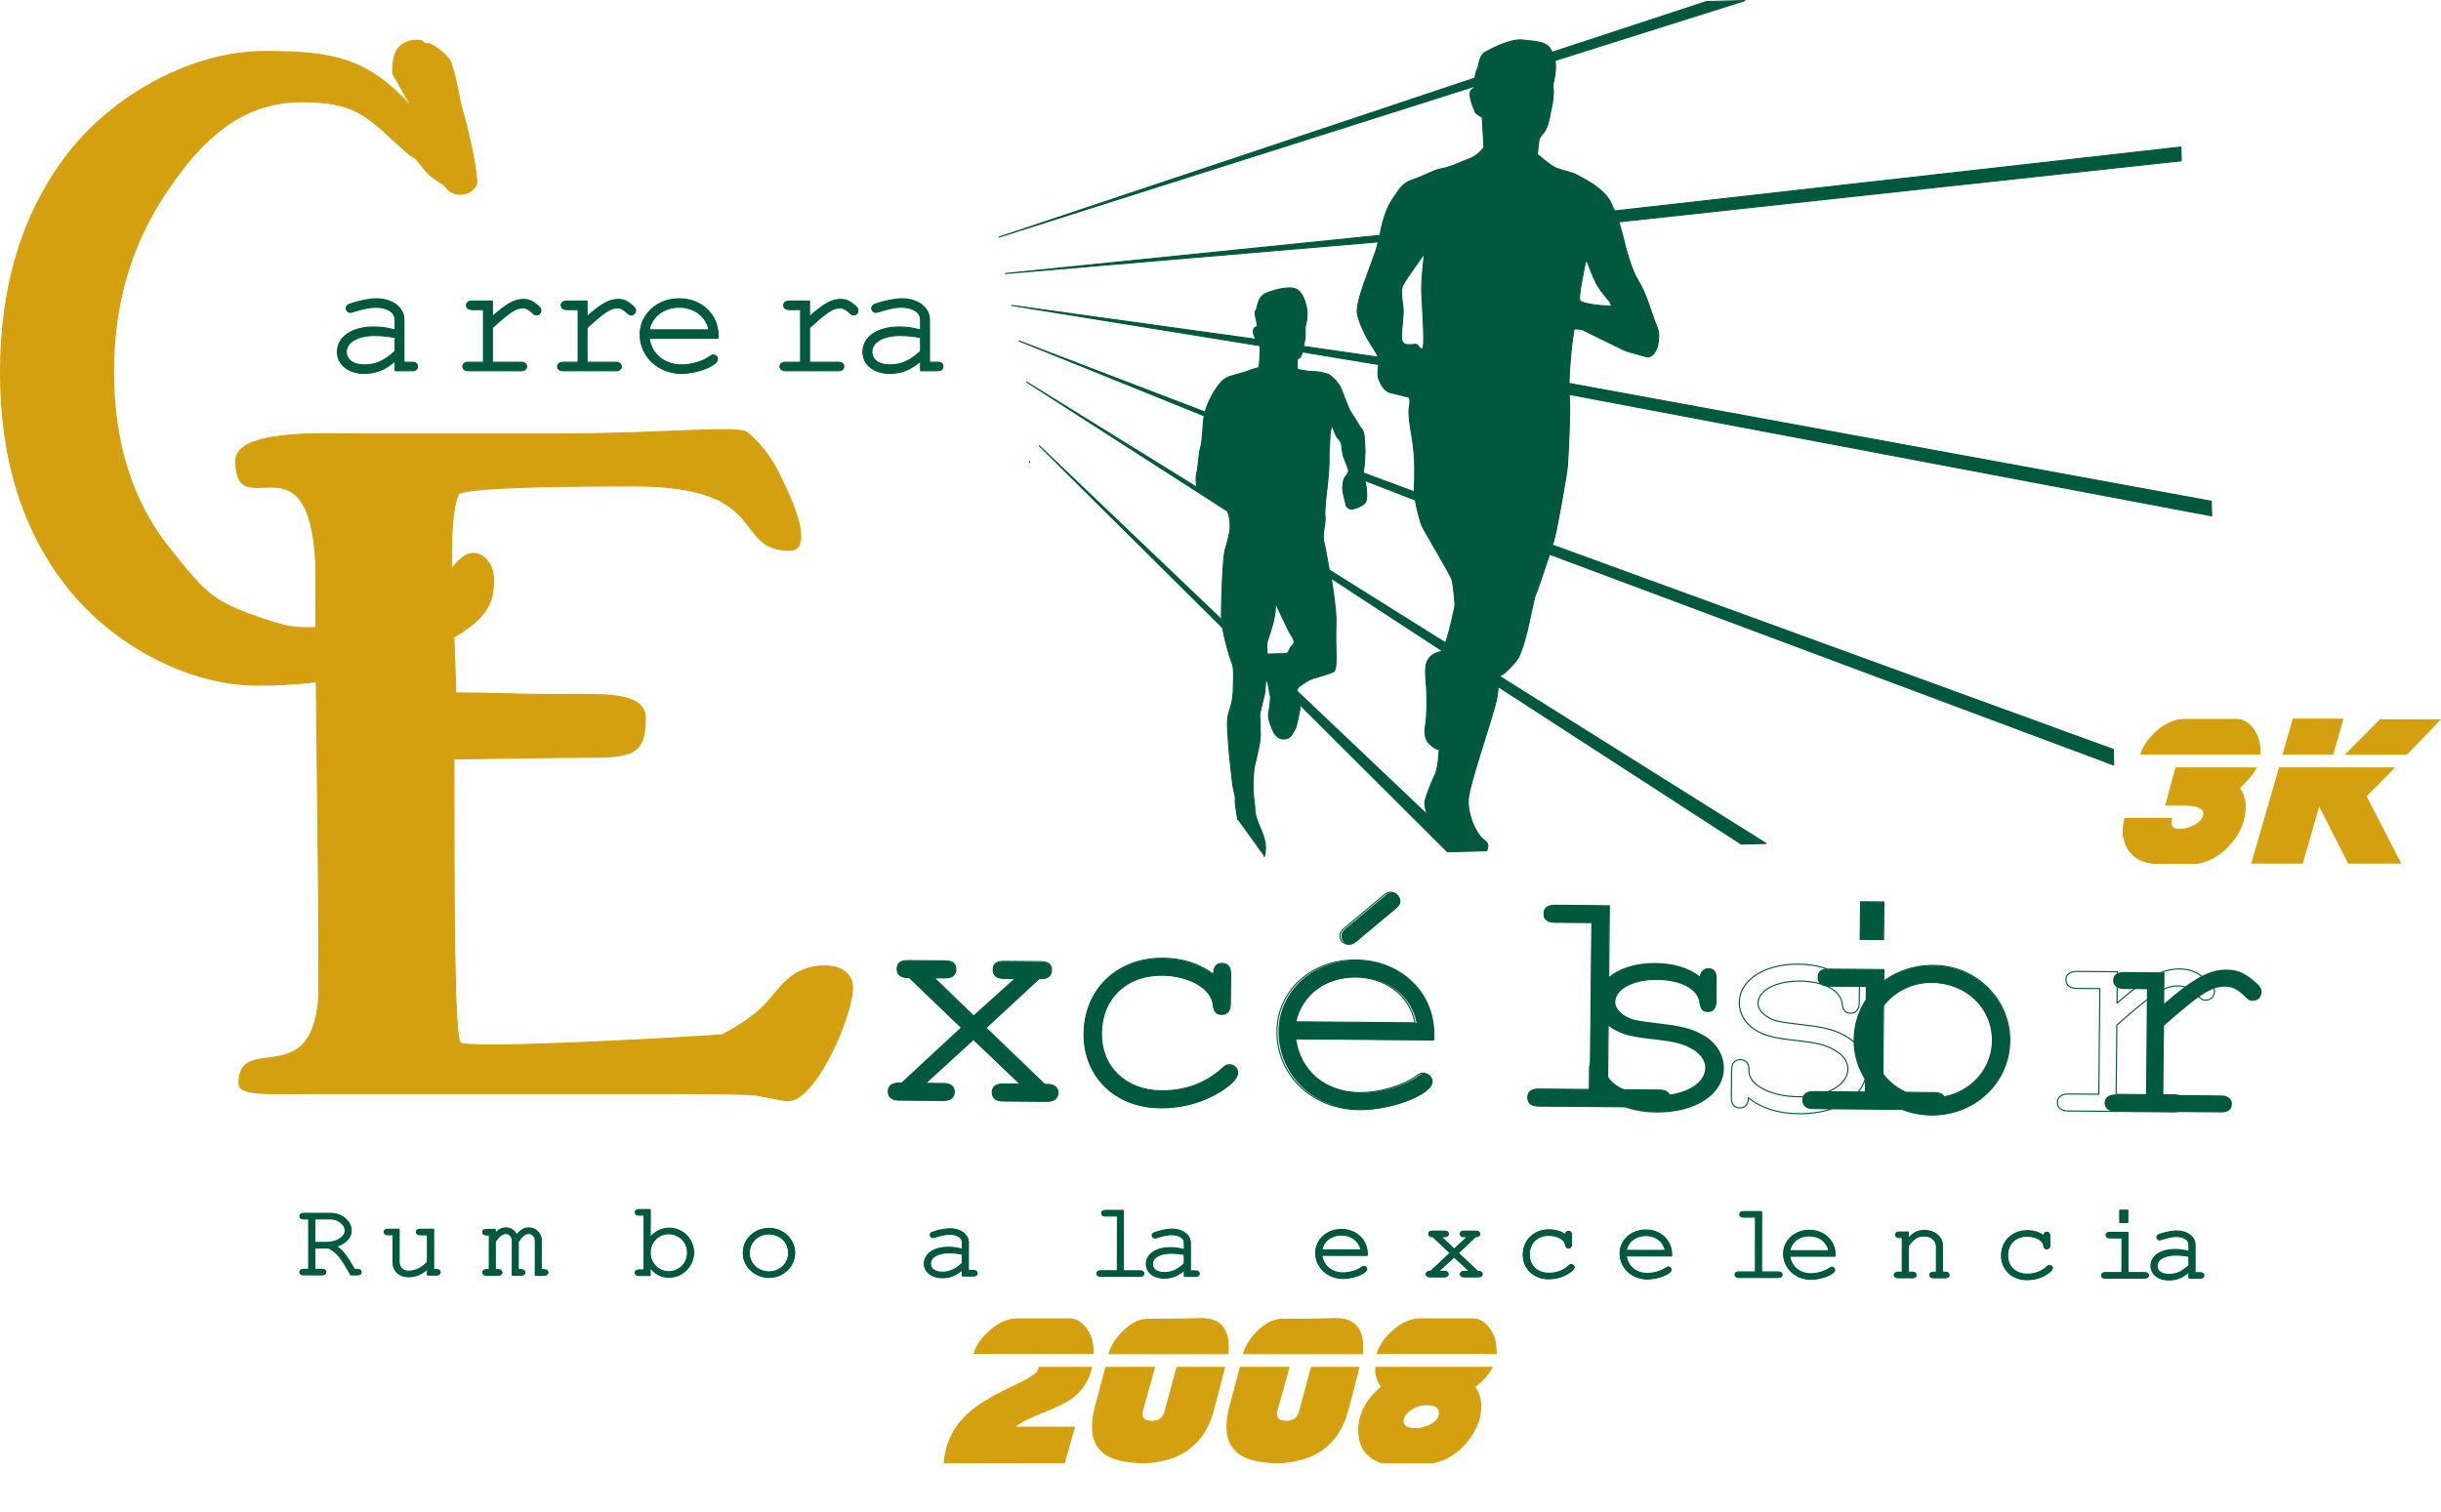<?xml version="1.0" encoding="UTF-8"?>
<svg xmlns="http://www.w3.org/2000/svg" xmlns:xlink="http://www.w3.org/1999/xlink" width="549.6pt" height="340.48pt" viewBox="0 0 549.6 340.48" version="1.1">
<defs>
<g>
<symbol overflow="visible" id="glyph0-0">
<path style="stroke:none;" d="M 20.516 0 L 20.516 -37.547 L 2.906 -37.547 L 2.906 0 Z M 5.859 -34.594 L 17.547 -34.594 L 17.547 -2.953 L 5.859 -2.953 Z M 5.859 -34.594 "/>
</symbol>
<symbol overflow="visible" id="glyph0-1">
<path style="stroke:none;" d="M 6.344 -24.594 C 7 -26.516 8.219 -28.203 10 -29.766 C 12.016 -31.5 14.078 -32.391 16.234 -32.391 L 27.734 -32.391 C 29.625 -32.391 31.125 -31.312 32.297 -29.141 C 32.906 -28.016 33.188 -26.469 33.188 -24.594 Z M 11.969 -13.094 L 14.219 -21.453 L 32.25 -21.453 C 31.453 -19.953 30.188 -18.5 28.438 -16.938 C 29.328 -15.859 29.812 -14.453 29.812 -12.672 C 29.812 -9.719 28.719 -7 26.609 -4.547 C 24.5 -2.062 21.969 -0.516 19.062 0.047 L 10.328 0.047 C 5.922 0.047 3.281 -1.969 2.438 -5.969 C 2.25 -6.766 2.344 -8.125 2.719 -10.094 L 13.234 -10.094 C 13.141 -9.719 13.094 -9.438 13.094 -9.156 C 13.094 -8.125 13.75 -7.609 15.062 -7.609 C 15.719 -7.609 16.422 -7.703 17.125 -7.938 C 17.984 -8.219 18.734 -8.594 19.344 -9.109 C 20.141 -9.766 20.516 -10.469 20.516 -11.172 C 20.516 -12.438 19.016 -13.094 16.047 -13.094 Z M 11.969 -13.094 "/>
</symbol>
<symbol overflow="visible" id="glyph0-2">
<path style="stroke:none;" d="M 29.188 -32.297 L 21.547 -24.547 L 35.156 -24.547 L 42.625 -32.297 Z M 9.625 -32.438 L 7.375 -24.594 L 18.547 -24.594 L 20.797 -32.438 Z M 26 -15.109 L 32.297 -21.453 L 6.531 -21.453 L 0.328 -0.047 L 11.688 -0.047 L 15.438 -13.094 L 22.062 -0.047 L 33.75 -0.047 Z M 26 -15.109 "/>
</symbol>
<symbol overflow="visible" id="glyph0-3">
<path style="stroke:none;" d="M 6.109 -24.594 C 6.719 -26.469 7.938 -28.203 9.766 -29.766 C 11.734 -31.5 13.844 -32.391 16 -32.391 L 27.5 -32.391 C 29.281 -32.391 30.797 -31.312 31.969 -29.141 C 32.578 -28.062 32.906 -26.562 32.906 -24.594 Z M 5.625 -11.734 C 7.609 -13.375 10.984 -15.344 15.812 -17.594 C 19.062 -19.156 20.703 -20.328 20.703 -21.219 C 20.703 -21.312 20.703 -21.359 20.703 -21.453 L 32.531 -21.453 C 31.922 -18.688 30.516 -16.422 28.297 -14.688 C 27.031 -13.703 24.828 -12.625 21.688 -11.406 C 18.594 -10.188 16.375 -9.062 15.062 -7.984 L 28.672 -7.984 L 26.422 0 L -0.609 0.047 C -0.281 -4.641 1.781 -8.547 5.625 -11.734 Z M 5.625 -11.734 "/>
</symbol>
<symbol overflow="visible" id="glyph0-4">
<path style="stroke:none;" d="M 14.406 -32.297 C 12.484 -32.297 10.609 -31.406 8.828 -29.672 C 7.234 -28.109 6.156 -26.422 5.531 -24.547 L 32.344 -24.547 C 32.391 -25.062 32.391 -25.531 32.391 -25.953 C 32.391 -30.328 30.375 -32.484 26.234 -32.438 L 18.781 -32.297 Z M 12.953 -10.891 C 12.953 -9.766 13.797 -9.25 15.438 -9.297 C 16.891 -9.391 17.797 -10.094 18.172 -11.5 L 20.844 -21.453 L 31.547 -21.453 L 30 -15.438 C 29.484 -13.562 29.141 -12.297 29 -11.688 C 26.984 -4.219 21.781 -0.328 13.469 0.047 L 12.203 0 C 9.906 -0.141 8.125 -0.422 6.859 -0.891 C 4.594 -1.641 3.094 -3 2.344 -4.922 C 2.016 -5.766 1.828 -6.812 1.828 -8.078 C 1.828 -9.531 2.062 -11.031 2.484 -12.625 L 4.828 -21.453 L 15.766 -21.453 L 13.328 -12.672 L 12.953 -11.406 C 12.953 -11.219 12.953 -11.078 12.953 -10.891 Z M 12.953 -10.891 "/>
</symbol>
<symbol overflow="visible" id="glyph0-5">
<path style="stroke:none;" d="M 5.391 -24.594 C 6.016 -26.469 7.188 -28.203 9.016 -29.766 C 10.984 -31.5 13.047 -32.391 15.203 -32.391 L 26.75 -32.391 C 28.625 -32.391 30.094 -31.312 31.266 -29.141 C 31.875 -28.016 32.156 -26.469 32.156 -24.594 Z M 31.219 -21.453 C 30.422 -19.906 29.141 -18.453 27.312 -17.031 C 28.25 -15.812 28.672 -14.406 28.672 -12.719 C 28.672 -10 27.688 -7.422 25.672 -4.875 C 23.516 -2.203 20.938 -0.562 17.938 0.047 L 6.438 0.047 C 2.953 -1.125 1.219 -3.562 1.219 -7.375 C 1.219 -10.938 2.953 -14.219 6.391 -17.078 C 5.766 -17.797 5.344 -18.734 5.109 -19.906 C 5.016 -20.281 5.016 -20.797 5.062 -21.453 Z M 12.109 -11.266 C 11.5 -10.656 11.172 -10.047 11.172 -9.438 C 11.172 -8.219 12.109 -7.656 13.938 -7.656 C 14.688 -7.656 15.391 -7.75 16.094 -7.984 C 18.312 -8.688 19.391 -9.766 19.391 -11.219 C 19.391 -12.438 18.453 -13.047 16.609 -13.047 C 14.828 -13.047 13.328 -12.438 12.109 -11.266 Z M 12.109 -11.266 "/>
</symbol>
<symbol overflow="visible" id="glyph1-0">
<path style="stroke:none;" d=""/>
</symbol>
<symbol overflow="visible" id="glyph1-1">
<path style="stroke:none;" d="M 25.438 -16.188 L 37.375 -27.25 L 37.672 -27.25 C 39.328 -27.234 40.172 -27.906 40.188 -29.172 C 40.188 -30.453 39.453 -31.062 37.719 -31.078 L 29.469 -31.156 C 27.828 -31.172 27.062 -30.578 27.062 -29.297 C 27.047 -28.031 27.844 -27.344 29.422 -27.328 L 32.047 -27.297 L 22.672 -18.844 L 13.75 -27.469 L 16.156 -27.453 C 17.797 -27.438 18.641 -28.109 18.656 -29.375 C 18.656 -30.656 17.922 -31.266 16.203 -31.281 L 7.953 -31.344 C 6.219 -31.359 5.453 -30.781 5.453 -29.5 C 5.438 -28.234 6.25 -27.531 7.906 -27.516 L 8.203 -27.516 L 19.953 -16.234 L 6.484 -3.766 L 5.875 -3.781 C 4.312 -3.781 3.484 -3.125 3.469 -1.922 C 3.453 -0.641 4.344 0.047 5.844 0.047 L 15.828 0.141 C 17.406 0.156 18.297 -0.5 18.312 -1.781 C 18.328 -2.984 17.5 -3.672 15.859 -3.688 L 11.812 -3.719 L 22.625 -13.594 L 33.188 -3.516 L 29.281 -3.562 C 27.703 -3.578 26.875 -2.906 26.859 -1.703 C 26.844 -0.422 27.75 0.266 29.25 0.266 L 39.156 0.359 C 40.719 0.375 41.625 -0.281 41.641 -1.562 C 41.656 -2.766 40.828 -3.453 39.188 -3.469 L 38.656 -3.469 Z M 25.438 -16.188 "/>
</symbol>
<symbol overflow="visible" id="glyph1-2">
<path style="stroke:none;" d="M 35.219 -28.547 C 32.25 -30.906 28.266 -32.203 23.844 -32.25 C 13.578 -32.344 6.156 -25.281 6.062 -15.312 C 5.969 -5.641 13.109 1.328 23.234 1.422 C 28.266 1.469 33.219 0.094 37.234 -2.578 C 39.5 -4.062 40.625 -5.406 40.641 -6.453 C 40.656 -7.422 39.828 -8.25 38.859 -8.266 C 38.25 -8.266 37.875 -8.125 37.203 -7.453 C 33.422 -4.031 28.828 -2.359 23.438 -2.406 C 15.484 -2.484 9.906 -7.781 9.969 -15.359 C 10.047 -23.234 15.562 -28.516 23.594 -28.438 C 29.734 -28.375 34.734 -25.469 35.156 -21.719 C 35.281 -20.219 35.891 -19.625 37.016 -19.609 C 38.281 -19.594 38.969 -20.422 38.984 -21.922 L 39.047 -28.672 C 39.062 -30.234 38.391 -31.062 37.125 -31.078 C 35.844 -31.094 35.234 -30.266 35.219 -28.703 Z M 35.219 -28.547 "/>
</symbol>
<symbol overflow="visible" id="glyph1-3">
<path style="stroke:none;" d="M 39.594 -14.266 L 39.594 -15.391 C 39.688 -24.984 32.25 -32.172 22.203 -32.266 C 12.297 -32.359 4.578 -25.375 4.5 -16.297 C 4.406 -6.406 12.516 1.312 22.938 1.422 C 30.203 1.484 39.172 -2.047 39.203 -4.891 C 39.219 -5.938 38.391 -6.766 37.344 -6.781 C 36.891 -6.781 36.594 -6.625 35.984 -6.203 C 32.969 -3.969 27.562 -2.375 23.062 -2.406 C 15.25 -2.484 9.438 -7.328 8.469 -14.547 Z M 8.5 -18.375 C 9.828 -24.5 15.266 -28.516 22.172 -28.453 C 28.984 -28.391 34.438 -24.219 35.578 -18.125 Z M 30.859 -43.812 C 31.766 -44.625 31.922 -44.859 31.922 -45.531 C 31.938 -46.656 31.109 -47.5 29.984 -47.5 C 29.469 -47.516 29.094 -47.359 28.344 -46.688 L 19.719 -39.484 C 18.891 -38.75 18.656 -38.453 18.656 -37.781 C 18.641 -36.656 19.453 -35.828 20.578 -35.812 C 21.109 -35.812 21.422 -35.953 22.25 -36.625 Z M 30.859 -43.812 "/>
</symbol>
<symbol overflow="visible" id="glyph1-4">
<path style="stroke:none;" d="M 24.875 -44.984 L 12.641 -45.109 C 11 -45.125 10.156 -44.453 10.156 -43.25 C 10.141 -41.984 10.969 -41.312 12.609 -41.297 L 20.938 -41.219 L 20.578 -3.641 L 8.953 -3.75 C 7.375 -3.766 6.562 -3.094 6.547 -1.891 C 6.531 -0.609 7.344 0.062 8.922 0.078 L 36.078 0.328 C 37.656 0.344 38.547 -0.312 38.562 -1.594 C 38.578 -2.797 37.75 -3.484 36.109 -3.5 L 24.484 -3.594 Z M 24.875 -44.984 "/>
</symbol>
<symbol overflow="visible" id="glyph1-5">
<path style="stroke:none;" d="M 11.328 -8.734 C 11.344 -9.938 10.516 -10.781 9.391 -10.781 C 8.125 -10.797 7.438 -9.984 7.422 -8.406 L 7.359 -2.344 C 7.344 -0.766 8.031 0.078 9.297 0.094 C 10.5 0.094 11.172 -0.719 11.188 -2.219 C 14.031 0.125 17.984 1.375 22.562 1.406 C 31.406 1.5 37.75 -2.656 37.797 -8.578 C 37.828 -11.281 36.344 -13.906 33.969 -15.516 C 31.5 -17.172 28.75 -18.031 24.094 -18.531 C 17.516 -19.344 17.141 -19.422 15.484 -20.406 C 14.156 -21.25 13.328 -22.375 13.344 -23.422 C 13.375 -26.344 17.359 -28.5 22.766 -28.453 C 28.234 -28.391 31.969 -26.328 32.312 -23.25 C 32.453 -21.906 33.047 -21.219 34.172 -21.219 C 35.453 -21.203 36.125 -22.016 36.141 -23.594 L 36.188 -28.703 C 36.203 -30.266 35.547 -31.094 34.344 -31.109 C 33.297 -31.109 32.531 -30.375 32.375 -29.25 C 29.844 -31.219 26.469 -32.219 22.422 -32.266 C 14.844 -32.328 9.188 -28.719 9.141 -23.703 C 9.125 -21.219 10.453 -18.875 12.688 -17.516 C 14.859 -16.141 17.016 -15.594 22.562 -15.016 C 26.688 -14.531 28.641 -14.062 30.578 -12.922 C 32.438 -11.922 33.625 -10.266 33.609 -8.688 C 33.578 -5.016 28.828 -2.359 22.453 -2.422 C 16.312 -2.469 11.297 -5.062 11.328 -8.219 Z M 11.328 -8.734 "/>
</symbol>
<symbol overflow="visible" id="glyph1-6">
<path style="stroke:none;" d="M 24.75 -31.188 L 12.375 -31.312 C 10.719 -31.328 9.953 -30.734 9.953 -29.453 C 9.938 -28.188 10.75 -27.5 12.328 -27.484 L 20.797 -27.406 L 20.578 -3.641 L 8.953 -3.75 C 7.375 -3.766 6.562 -3.094 6.547 -1.891 C 6.531 -0.609 7.344 0.062 8.922 0.078 L 36.078 0.328 C 37.656 0.344 38.547 -0.312 38.562 -1.594 C 38.578 -2.797 37.75 -3.484 36.109 -3.5 L 24.484 -3.594 Z M 24.734 -46.438 L 19.484 -46.484 L 19.406 -38 L 24.656 -37.953 Z M 24.734 -46.438 "/>
</symbol>
<symbol overflow="visible" id="glyph1-7">
<path style="stroke:none;" d="M 23.094 -32.25 C 13.047 -32.344 5.266 -25.078 5.172 -15.547 C 5.094 -6.25 12.812 1.328 22.562 1.406 C 32.312 1.5 40.109 -5.844 40.188 -15.297 C 40.281 -24.531 32.625 -32.172 23.094 -32.25 Z M 22.609 -28.453 C 30.422 -28.375 36.375 -22.688 36.297 -15.25 C 36.234 -8.062 30.188 -2.344 22.609 -2.422 C 15.031 -2.484 9 -8.328 9.062 -15.594 C 9.141 -22.719 15.188 -28.516 22.609 -28.453 Z M 22.609 -28.453 "/>
</symbol>
<symbol overflow="visible" id="glyph1-8">
<path style="stroke:none;" d="M 19.422 -31.25 L 10.344 -31.328 C 8.766 -31.344 7.859 -30.672 7.859 -29.469 C 7.844 -28.266 8.719 -27.516 10.297 -27.5 L 15.469 -27.453 L 15.25 -3.688 L 8.438 -3.75 C 6.859 -3.766 5.953 -3.016 5.938 -1.891 C 5.922 -0.609 6.828 0.062 8.406 0.078 L 32.172 0.297 C 33.672 0.312 34.578 -0.344 34.594 -1.625 C 34.609 -2.75 33.703 -3.516 32.203 -3.531 L 19.156 -3.656 L 19.312 -19.25 C 27.469 -26.453 29.969 -28.062 33.188 -28.031 C 34.688 -28.031 36.031 -27.344 37.812 -25.531 C 38.406 -24.984 38.641 -24.844 39.312 -24.844 C 40.438 -24.828 41.266 -25.656 41.281 -26.844 C 41.297 -27.594 40.844 -28.281 39.438 -29.422 C 37.422 -31.156 35.766 -31.844 33.453 -31.859 C 29.547 -31.906 26 -29.984 19.344 -24.203 Z M 19.422 -31.25 "/>
</symbol>
<symbol overflow="visible" id="glyph2-0">
<path style="stroke:none;" d=""/>
</symbol>
<symbol overflow="visible" id="glyph2-1">
<path style="stroke:none;" d="M 15.484 0 L 19.266 0 C 20.047 0 20.531 -0.344 20.531 -0.969 C 20.531 -1.578 20.047 -1.906 19.266 -1.906 L 17.5 -1.906 L 17.5 -11.484 C 17.5 -14.219 14.781 -16.203 11.188 -16.203 C 9.766 -16.203 7.328 -15.703 5.281 -15 C 4.75 -14.812 4.375 -14.516 4.375 -14.062 C 4.375 -13.547 4.906 -13.125 5.391 -13.125 C 5.578 -13.125 5.688 -13.172 6.172 -13.312 C 8.297 -13.984 9.875 -14.297 11.078 -14.297 C 13.688 -14.297 15.375 -13.172 15.375 -11.484 L 15.375 -9.172 C 13.234 -9.719 12.312 -9.844 10.625 -9.844 C 5.766 -9.844 2.391 -7.594 2.391 -4.266 C 2.391 -1.391 4.938 0.594 8.531 0.594 C 11.109 0.594 13.203 -0.219 15.375 -2.062 L 15.375 0 Z M 15.406 -4.406 C 12.984 -2.172 11.109 -1.312 8.531 -1.312 C 6.016 -1.312 4.531 -2.469 4.531 -4.266 C 4.531 -6.438 7.062 -7.938 10.812 -7.938 C 12.453 -7.938 14.25 -7.75 15.375 -7.438 L 15.375 -4.375 Z M 15.406 -4.406 "/>
</symbol>
<symbol overflow="visible" id="glyph2-2">
<path style="stroke:none;" d="M 9.531 -15.672 L 5.016 -15.672 C 4.234 -15.672 3.672 -15.344 3.672 -14.734 C 3.672 -14.141 4.234 -13.766 5.016 -13.766 L 7.484 -13.766 L 7.484 -1.906 L 4.188 -1.906 C 3.406 -1.906 2.844 -1.531 2.844 -0.969 C 2.844 -0.344 3.406 0 4.188 0 L 16.047 0 C 16.797 0 17.312 -0.344 17.312 -0.969 C 17.312 -1.531 16.797 -1.906 16.047 -1.906 L 9.609 -1.906 L 9.609 -9.688 C 13.609 -13.312 14.812 -14.141 16.422 -14.141 C 17.172 -14.141 17.766 -13.797 18.672 -12.906 C 18.969 -12.641 19.156 -12.562 19.484 -12.562 C 20.047 -12.562 20.531 -12.984 20.531 -13.578 C 20.531 -13.953 20.281 -14.297 19.562 -14.844 C 18.547 -15.703 17.688 -16.047 16.531 -16.047 C 14.594 -16.047 12.75 -15.078 9.609 -12.266 L 9.609 -15.672 Z M 9.531 -15.672 "/>
</symbol>
<symbol overflow="visible" id="glyph2-3">
<path style="stroke:none;" d="M 19.75 -7.297 L 19.75 -7.859 C 19.75 -12.641 15.938 -16.203 10.922 -16.203 C 5.984 -16.203 2.062 -12.688 2.062 -8.156 C 2.062 -3.219 6.25 0.594 11.453 0.594 C 15.078 0.594 19.594 -1.203 19.594 -2.625 C 19.594 -3.141 19.109 -3.547 18.594 -3.547 C 18.359 -3.547 18.141 -3.484 17.844 -3.25 C 16.344 -2.125 13.734 -1.312 11.484 -1.312 C 7.594 -1.312 4.75 -3.703 4.234 -7.297 Z M 4.234 -9.203 C 4.859 -12.266 7.484 -14.297 10.922 -14.297 C 14.328 -14.297 16.938 -12.234 17.547 -9.203 Z M 4.234 -9.203 "/>
</symbol>
<symbol overflow="visible" id="glyph3-0">
<path style="stroke:none;" d=""/>
</symbol>
<symbol overflow="visible" id="glyph3-1">
<path style="stroke:none;" d="M 4.234 -6.062 L 7.344 -6.047 C 9.188 -5.188 10.109 -3.922 12.297 0.016 L 13.859 0.031 C 14.375 0.031 14.797 -0.188 14.797 -0.609 C 14.797 -1 14.406 -1.219 13.859 -1.219 L 13.266 -1.219 C 11.375 -4.453 10.641 -5.438 9.219 -6.422 C 11.281 -7.141 12.562 -8.391 12.562 -9.969 C 12.562 -12.062 10.359 -13.859 7.891 -13.859 L 1.75 -13.875 C 1.234 -13.875 0.812 -13.688 0.812 -13.266 C 0.797 -12.844 1.219 -12.625 1.734 -12.625 L 2.797 -12.625 L 2.781 -1.25 L 1.719 -1.25 C 1.203 -1.25 0.781 -1.031 0.781 -0.641 C 0.781 -0.219 1.203 0 1.719 0 L 5.922 0.016 C 6.438 0.016 6.859 -0.203 6.859 -0.625 C 6.859 -1.016 6.453 -1.234 5.922 -1.234 L 4.344 -1.234 L 4.359 -6.047 Z M 4.359 -7.312 L 4.359 -12.609 L 7.859 -12.609 C 9.578 -12.609 11.016 -11.344 11.016 -9.969 C 11.016 -8.516 9.234 -7.312 6.922 -7.312 Z M 4.359 -7.312 "/>
</symbol>
<symbol overflow="visible" id="glyph3-2">
<path style="stroke:none;" d="M 10.703 0.016 L 12.703 0.016 C 13.219 0.031 13.609 -0.188 13.609 -0.609 C 13.609 -1 13.219 -1.219 12.703 -1.234 L 12.109 -1.234 L 12.125 -10.312 L 9.016 -10.312 C 8.453 -10.312 8.047 -10.125 8.047 -9.703 C 8.047 -9.281 8.469 -9.062 9.016 -9.062 L 10.562 -9.062 L 10.547 -2.891 C 9.266 -1.531 7.938 -0.844 6.344 -0.844 C 5.156 -0.844 4.344 -1.734 4.344 -2.891 L 4.359 -10.312 L 1.734 -10.328 C 1.203 -10.328 0.797 -10.141 0.797 -9.719 C 0.797 -9.297 1.219 -9.078 1.734 -9.078 L 2.797 -9.078 L 2.781 -2.906 C 2.781 -0.906 4.312 0.406 6.359 0.406 C 7.938 0.406 9.422 -0.188 10.547 -1.188 L 10.547 0.016 Z M 10.703 0.016 "/>
</symbol>
<symbol overflow="visible" id="glyph3-3">
<path style="stroke:none;" d="M 2.922 -10.328 L 0.953 -10.328 C 0.406 -10.328 0.016 -10.141 0.016 -9.719 C 0.016 -9.297 0.438 -9.078 0.953 -9.078 L 1.516 -9.078 L 1.5 -1.25 L 0.938 -1.25 C 0.422 -1.25 0 -1.031 0 -0.641 C 0 -0.25 0.438 0 0.906 0 L 3.594 0 C 4.125 0 4.531 -0.203 4.531 -0.594 C 4.531 -1.016 4.141 -1.25 3.594 -1.25 L 3.031 -1.25 L 3.047 -7.594 C 3.891 -8.859 4.547 -9.406 5.391 -9.406 C 6.156 -9.406 6.703 -8.609 6.703 -7.75 L 6.688 0.016 L 8.797 0.016 C 9.312 0.016 9.719 -0.203 9.719 -0.625 C 9.719 -1.016 9.312 -1.234 8.797 -1.234 L 8.203 -1.234 L 8.219 -7.578 C 9.062 -8.844 9.703 -9.406 10.516 -9.406 C 11.328 -9.406 11.875 -8.656 11.875 -7.828 L 11.859 0.016 L 13.984 0.031 C 14.469 0.031 14.891 -0.188 14.891 -0.609 C 14.891 -1 14.5 -1.219 13.984 -1.219 L 13.391 -1.219 L 13.406 -7.906 C 13.406 -9.406 12.047 -10.656 10.547 -10.656 C 9.531 -10.656 8.688 -10.234 7.812 -9.188 C 7.297 -10.141 6.422 -10.656 5.391 -10.656 C 4.406 -10.656 3.594 -10.281 2.828 -9.344 L 3.047 -9.344 L 3.047 -10.328 Z M 2.922 -10.328 "/>
</symbol>
<symbol overflow="visible" id="glyph3-4">
<path style="stroke:none;" d="M 3.734 -14.875 L 1.234 -14.875 C 0.719 -14.875 0.297 -14.641 0.297 -14.25 C 0.297 -13.828 0.719 -13.609 1.234 -13.609 L 2.297 -13.609 L 2.266 -1.25 L 1.203 -1.25 C 0.688 -1.25 0.266 -1.031 0.266 -0.641 C 0.266 -0.219 0.688 0 1.203 0 L 3.828 0 L 3.828 -1.844 L 3.594 -1.844 C 4.781 -0.312 6.266 0.406 8.016 0.406 C 11.047 0.406 13.609 -2.062 13.625 -5.141 C 13.625 -8.234 11.094 -10.656 8.031 -10.656 C 6.297 -10.656 4.719 -9.891 3.609 -8.453 L 3.844 -8.453 L 3.859 -14.875 Z M 7.906 -9.406 C 10.344 -9.406 12.078 -7.531 12.078 -5.109 C 12.062 -2.75 10.312 -0.844 7.938 -0.844 C 5.594 -0.844 3.828 -2.766 3.844 -5.156 C 3.844 -7.5 5.594 -9.406 7.906 -9.406 Z M 7.906 -9.406 "/>
</symbol>
<symbol overflow="visible" id="glyph3-5">
<path style="stroke:none;" d="M 7.516 -10.656 C 4.203 -10.672 1.516 -8.266 1.516 -5.125 C 1.5 -2.078 4.219 0.391 7.422 0.406 C 10.625 0.406 13.297 -2.016 13.312 -5.125 C 13.312 -8.156 10.641 -10.656 7.516 -10.656 Z M 7.359 -9.406 C 9.922 -9.406 11.75 -7.547 11.75 -5.109 C 11.734 -2.75 9.906 -0.844 7.422 -0.844 C 4.938 -0.844 3.062 -2.766 3.078 -5.156 C 3.078 -7.5 4.922 -9.406 7.359 -9.406 Z M 7.359 -9.406 "/>
</symbol>
<symbol overflow="visible" id="glyph3-6">
<path style="stroke:none;" d=""/>
</symbol>
<symbol overflow="visible" id="glyph3-7">
<path style="stroke:none;" d="M 10.203 0.016 L 12.703 0.016 C 13.219 0.031 13.609 -0.188 13.609 -0.609 C 13.609 -1 13.219 -1.219 12.703 -1.234 L 11.609 -1.234 L 11.625 -7.547 C 11.625 -9.359 9.75 -10.656 7.391 -10.656 C 6.453 -10.656 4.844 -10.344 3.484 -9.891 C 3.141 -9.766 2.828 -9.562 2.828 -9.266 C 2.828 -8.922 3.25 -8.656 3.562 -8.656 C 3.688 -8.656 3.766 -8.672 4.078 -8.781 C 5.484 -9.203 6.531 -9.406 7.312 -9.406 C 9.047 -9.406 10.078 -8.656 10.078 -7.547 L 10.078 -6.047 C 8.75 -6.391 8.125 -6.469 7.016 -6.469 C 3.812 -6.484 1.516 -5 1.5 -2.812 C 1.5 -0.906 3.25 0.391 5.625 0.406 C 7.328 0.406 8.75 -0.125 10.062 -1.234 L 10.062 0.016 Z M 10.109 -2.891 C 8.5 -1.422 7.328 -0.844 5.625 -0.844 C 3.969 -0.859 3.062 -1.625 3.062 -2.812 C 3.062 -4.234 4.672 -5.219 7.141 -5.219 C 8.219 -5.219 9.406 -5.094 10.078 -4.922 L 10.062 -2.844 Z M 10.109 -2.891 "/>
</symbol>
<symbol overflow="visible" id="glyph3-8">
<path style="stroke:none;" d="M 8.062 -14.859 L 4.047 -14.875 C 3.5 -14.875 3.094 -14.641 3.094 -14.25 C 3.094 -13.828 3.5 -13.609 4.047 -13.609 L 6.641 -13.594 L 6.609 -1.234 L 2.938 -1.25 C 2.422 -1.25 2 -1.031 2 -0.641 C 2 -0.219 2.422 0 2.938 0 L 11.859 0.016 C 12.375 0.016 12.797 -0.203 12.797 -0.625 C 12.797 -1.016 12.406 -1.234 11.859 -1.234 L 8.156 -1.234 L 8.188 -14.859 Z M 8.062 -14.859 "/>
</symbol>
<symbol overflow="visible" id="glyph3-9">
<path style="stroke:none;" d="M 13.109 -4.781 L 13.109 -5.141 C 13.109 -8.297 10.516 -10.656 7.219 -10.656 C 3.953 -10.672 1.297 -8.359 1.297 -5.375 C 1.281 -2.125 4.125 0.391 7.547 0.406 C 9.938 0.406 13 -0.75 13 -1.688 C 13 -2.047 12.594 -2.328 12.25 -2.328 C 12.109 -2.328 11.906 -2.281 11.719 -2.125 C 10.719 -1.391 9.047 -0.844 7.562 -0.844 C 5 -0.844 3.203 -2.438 2.875 -4.812 Z M 2.875 -6.062 C 3.297 -8.094 4.953 -9.406 7.219 -9.406 C 9.453 -9.406 11.109 -8.047 11.5 -6.047 Z M 2.875 -6.062 "/>
</symbol>
<symbol overflow="visible" id="glyph3-10">
<path style="stroke:none;" d="M 8.406 -5.391 L 12.297 -9.062 L 12.312 -9.062 C 12.859 -9.062 13.25 -9.266 13.25 -9.688 C 13.25 -10.109 12.891 -10.312 12.312 -10.312 L 9.609 -10.312 C 9.062 -10.312 8.672 -10.125 8.672 -9.703 C 8.672 -9.281 9.094 -9.062 9.609 -9.062 L 10.375 -9.062 L 7.406 -6.328 L 4.531 -9.062 L 5.25 -9.062 C 5.781 -9.062 6.188 -9.281 6.188 -9.703 C 6.188 -10.125 5.812 -10.312 5.25 -10.312 L 2.531 -10.328 C 1.969 -10.328 1.562 -10.141 1.562 -9.719 C 1.562 -9.297 1.984 -9.078 2.531 -9.078 L 6.422 -5.391 L 2.016 -1.25 L 1.922 -1.25 C 1.406 -1.25 0.984 -1.031 0.984 -0.641 C 0.984 -0.219 1.438 0 1.922 0 L 5.203 0.016 C 5.719 0.016 6.141 -0.203 6.141 -0.625 C 6.141 -1.016 5.75 -1.234 5.203 -1.234 L 3.938 -1.25 L 7.391 -4.422 L 10.797 -1.234 L 9.609 -1.234 C 9.094 -1.234 8.672 -1.016 8.672 -0.625 C 8.672 -0.203 9.125 0.016 9.609 0.016 L 12.875 0.016 C 13.391 0.031 13.812 -0.188 13.812 -0.609 C 13.812 -1 13.406 -1.219 12.875 -1.234 L 12.766 -1.234 Z M 8.406 -5.391 "/>
</symbol>
<symbol overflow="visible" id="glyph3-11">
<path style="stroke:none;" d="M 11.578 -9.484 C 10.594 -10.234 9.219 -10.656 7.75 -10.656 C 4.375 -10.656 1.812 -8.328 1.812 -5.047 C 1.797 -1.875 4.312 0.406 7.641 0.406 C 9.297 0.406 11 -0.062 12.297 -0.953 C 13.047 -1.422 13.469 -1.875 13.469 -2.219 C 13.469 -2.531 13.062 -2.797 12.75 -2.812 C 12.547 -2.812 12.328 -2.766 12.109 -2.547 C 10.875 -1.422 9.469 -0.844 7.688 -0.844 C 5.078 -0.844 3.359 -2.594 3.375 -5.078 C 3.375 -7.672 5.047 -9.406 7.688 -9.406 C 9.703 -9.406 11.203 -8.469 11.359 -7.234 C 11.406 -6.734 11.75 -6.547 12.125 -6.547 C 12.547 -6.547 12.891 -6.812 12.891 -7.312 L 12.891 -9.531 C 12.891 -10.047 12.547 -10.312 12.125 -10.312 C 11.703 -10.312 11.359 -10.047 11.359 -9.531 L 11.359 -9.656 Z M 11.578 -9.484 "/>
</symbol>
<symbol overflow="visible" id="glyph3-12">
<path style="stroke:none;" d="M 4.281 -10.328 L 2.281 -10.328 C 1.734 -10.328 1.344 -10.141 1.344 -9.719 C 1.344 -9.297 1.766 -9.078 2.281 -9.078 L 2.844 -9.078 L 2.828 -1.25 L 2 -1.25 C 1.453 -1.25 1.031 -1.031 1.031 -0.641 C 1.031 -0.219 1.484 0 2 0 L 5.25 0.016 C 5.766 0.016 6.172 -0.203 6.172 -0.625 C 6.172 -1.016 5.766 -1.234 5.25 -1.234 L 4.391 -1.234 L 4.406 -7.234 C 5.859 -9.031 6.406 -9.406 7.906 -9.406 C 8.797 -9.406 9.156 -9.25 9.703 -8.812 C 10.297 -8.312 10.547 -7.75 10.547 -7.078 L 10.531 -1.234 L 9.984 -1.234 C 9.438 -1.234 9.031 -1.016 9.031 -0.625 C 9.031 -0.203 9.469 0.016 9.984 0.016 L 12.672 0.016 C 13.172 0.031 13.578 -0.188 13.578 -0.609 C 13.578 -1 13.188 -1.219 12.672 -1.234 L 12.078 -1.234 L 12.094 -7.266 C 12.094 -9.188 10.25 -10.656 7.984 -10.656 C 6.469 -10.656 5.484 -10.219 4.406 -9.062 L 4.406 -10.312 Z M 4.281 -10.328 "/>
</symbol>
<symbol overflow="visible" id="glyph3-13">
<path style="stroke:none;" d="M 8.047 -10.312 L 3.984 -10.328 C 3.438 -10.328 3.047 -10.141 3.047 -9.719 C 3.047 -9.297 3.469 -9.078 3.984 -9.078 L 6.625 -9.062 L 6.609 -1.234 L 2.938 -1.25 C 2.422 -1.25 2 -1.031 2 -0.641 C 2 -0.219 2.422 0 2.938 0 L 11.859 0.016 C 12.375 0.016 12.797 -0.203 12.797 -0.625 C 12.797 -1.016 12.406 -1.234 11.859 -1.234 L 8.156 -1.234 L 8.172 -10.312 Z M 8.016 -15.328 L 6.141 -15.328 L 6.125 -12.531 L 8.125 -12.531 L 8.141 -15.328 Z M 8.016 -15.328 "/>
</symbol>
</g>
<clipPath id="clip1">
  <path d="M 507 161 L 549.602 161 L 549.602 195 L 507 195 Z M 507 161 "/>
</clipPath>
<clipPath id="clip2">
  <path d="M 476 160 L 549.602 160 L 549.602 196 L 476 196 Z M 476 160 "/>
</clipPath>
</defs>
<g id="surface1">
<path style=" stroke:none;fill-rule:nonzero;fill:rgb(83.528%,62.744%,5.882%);fill-opacity:1;" d="M 92.711 24.145 L 88.422 16.555 C 88.422 13.504 88.656 9.684 93.016 9.137 C 95.84 8.781 94.793 9.84 96.195 9.84 C 97.668 9.84 100.281 12.246 101.215 13.527 C 102.152 14.805 103.609 22.91 103.609 22.91 L 105.023 28.207 C 105.023 28.207 108.055 40.555 107.16 41.832 C 106.27 43.109 105.086 43.75 103.609 43.75 C 102.285 43.75 101.184 43.188 100.293 42.059 C 99.398 40.922 97.52 40.512 95.84 38.449 C 91.199 32.758 95.922 38.387 89.129 32.094 C 82.336 25.801 79.43 22.91 67.938 22.91 C 53.414 22.91 44.391 32.617 36.852 44.125 C 29.324 55.629 25.555 68.809 25.555 83.66 C 25.555 99.688 29.711 112.914 38.02 123.34 C 46.336 133.77 47.805 135.578 59.461 139.465 C 66.688 141.871 66.031 141.383 78.18 141.23 C 86.82 141.125 95.758 135.453 102.133 127.586 C 103.762 125.613 105.191 124.633 106.438 124.633 C 107.762 124.633 108.863 125.199 109.758 126.332 C 110.652 127.457 111.102 128.859 111.102 130.531 C 111.102 134.762 110.652 138.605 101.844 143.703 C 88.422 151.473 73.578 154.301 58.047 154.301 C 42.277 154.301 25.465 145.102 15.328 132.371 C 5.191 119.633 0.125 103.484 0.125 83.91 C 0.125 63.949 5.309 47.379 15.676 34.199 C 26.047 21.027 43.691 11.609 59.461 11.609 C 74.449 11.609 82.535 12.836 92.711 24.145 "/>
<path style="fill:none;stroke-width:2.5;stroke-linecap:butt;stroke-linejoin:miter;stroke:rgb(83.528%,62.744%,5.882%);stroke-opacity:1;stroke-miterlimit:4;" d="M 927.109 3163.355 L 884.219 3239.253 C 884.219 3269.761 886.562 3307.964 930.156 3313.433 C 958.398 3316.988 947.93 3306.402 961.953 3306.402 C 976.68 3306.402 1002.812 3282.339 1012.148 3269.527 C 1021.523 3256.753 1036.094 3175.698 1036.094 3175.698 L 1050.234 3122.73 C 1050.234 3122.73 1080.547 2999.253 1071.602 2986.48 C 1062.695 2973.706 1050.859 2967.3 1036.094 2967.3 C 1022.852 2967.3 1011.836 2972.925 1002.93 2984.214 C 993.984 2995.581 975.195 2999.683 958.398 3020.308 C 911.992 3077.222 959.219 3020.933 891.289 3083.863 C 823.359 3146.792 794.297 3175.698 679.375 3175.698 C 534.141 3175.698 443.906 3078.628 368.516 2963.55 C 293.242 2848.511 255.547 2716.714 255.547 2568.198 C 255.547 2407.925 297.109 2275.659 380.195 2171.402 C 463.359 2067.105 478.047 2049.019 594.609 2010.152 C 666.875 1986.089 660.312 1990.972 781.797 1992.495 C 868.203 1993.55 957.578 2050.269 1021.328 2128.941 C 1037.617 2148.667 1051.914 2158.472 1064.375 2158.472 C 1077.617 2158.472 1088.633 2152.808 1097.578 2141.48 C 1106.523 2130.23 1111.016 2116.206 1111.016 2099.488 C 1111.016 2057.183 1106.523 2018.745 1018.438 1967.769 C 884.219 1890.073 735.781 1861.792 580.469 1861.792 C 422.773 1861.792 254.648 1953.784 153.281 2081.089 C 51.914 2208.472 1.25 2369.956 1.25 2565.698 C 1.25 2765.308 53.086 2931.011 156.758 3062.808 C 260.469 3194.527 436.914 3288.706 594.609 3288.706 C 744.492 3288.706 825.352 3276.441 927.109 3163.355 Z M 927.109 3163.355 " transform="matrix(0.1,0,0,-0.1,0,340.48)"/>
<path style=" stroke:none;fill-rule:nonzero;fill:rgb(83.528%,62.744%,5.882%);fill-opacity:1;" d="M 126.812 97.73 C 148.746 97.73 166.195 95.797 168.246 97.434 C 173.543 101.672 176.367 108.738 176.367 108.738 C 176.367 108.738 184.164 123.926 177.781 123.926 C 164.855 123.926 173.914 109.441 142.816 109.441 C 134.352 109.441 106.082 109.441 103.258 111.211 C 100.078 117.922 102.551 143.055 102.551 156.066 C 112.793 156.066 114.242 156.418 125.859 156.418 C 135.363 156.418 145.285 155.715 145.285 161.715 C 145.285 168.777 143.512 170.547 133.691 170.547 C 123.535 170.547 108.555 170.898 102.199 170.898 C 102.199 201.836 102.199 233.062 103.609 234.828 C 105.023 236.594 159.645 233.379 162.594 233.062 C 173.543 227.41 173.543 223.523 178.137 219.992 C 182.727 216.461 191.203 216.461 191.91 221.758 C 192.617 227.059 183.973 247.895 177.43 247.895 C 176.281 247.895 173.66 247.254 170.223 246.617 C 166.621 246.203 143.832 246.293 138.273 246.293 L 71.012 246.293 C 60.215 246.293 53.809 246.773 53.809 244.012 C 53.809 232.344 70.676 246.348 71.824 223.879 C 71.824 186.793 71.117 167.367 71.117 127.102 C 69.703 96.727 53.102 118.84 53.102 103.793 C 53.102 96.727 72.98 97.73 79.684 97.73 L 126.812 97.73 "/>
<path style="fill:none;stroke-width:2.5;stroke-linecap:butt;stroke-linejoin:miter;stroke:rgb(83.528%,62.744%,5.882%);stroke-opacity:1;stroke-miterlimit:4;" d="M 1268.125 2427.495 C 1487.461 2427.495 1661.953 2446.831 1682.461 2430.464 C 1735.43 2388.081 1763.672 2317.417 1763.672 2317.417 C 1763.672 2317.417 1841.641 2165.542 1777.812 2165.542 C 1648.555 2165.542 1739.141 2310.386 1428.164 2310.386 C 1343.516 2310.386 1060.82 2310.386 1032.578 2292.691 C 1000.781 2225.581 1025.508 1974.253 1025.508 1844.136 C 1127.93 1844.136 1142.422 1840.62 1258.594 1840.62 C 1353.633 1840.62 1452.852 1847.652 1452.852 1787.652 C 1452.852 1717.027 1435.117 1699.331 1336.914 1699.331 C 1235.352 1699.331 1085.547 1695.816 1021.992 1695.816 C 1021.992 1386.441 1021.992 1074.175 1036.094 1056.519 C 1050.234 1038.862 1596.445 1071.011 1625.938 1074.175 C 1735.43 1130.698 1735.43 1169.566 1781.367 1204.878 C 1827.266 1240.191 1912.031 1240.191 1919.102 1187.222 C 1926.172 1134.214 1839.727 925.855 1774.297 925.855 C 1762.812 925.855 1736.602 932.261 1702.227 938.628 C 1666.211 942.769 1438.32 941.87 1382.734 941.87 L 710.117 941.87 C 602.148 941.87 538.086 937.066 538.086 964.683 C 538.086 1081.362 706.758 941.323 718.242 1166.011 C 718.242 1536.87 711.172 1731.128 711.172 2133.784 C 697.031 2437.534 531.016 2216.402 531.016 2366.87 C 531.016 2437.534 729.805 2427.495 796.836 2427.495 Z M 1268.125 2427.495 " transform="matrix(0.1,0,0,-0.1,0,340.48)"/>
<g style="fill:rgb(83.528%,62.744%,5.882%);fill-opacity:1;">
  <use xlink:href="#glyph0-1" x="475.695" y="194.408"/>
</g>
<g clip-path="url(#clip1)" clip-rule="nonzero">
<g style="fill:rgb(83.528%,62.744%,5.882%);fill-opacity:1;">
  <use xlink:href="#glyph0-2" x="506.709" y="194.408"/>
</g>
</g>
<g clip-path="url(#clip2)" clip-rule="nonzero">
<path style="fill:none;stroke-width:2.5;stroke-linecap:butt;stroke-linejoin:miter;stroke:rgb(83.528%,62.744%,5.882%);stroke-opacity:1;stroke-miterlimit:4;" d="M 4820.273 1706.558 C 4826.875 1725.816 4839.062 1742.691 4856.875 1758.159 C 4877.07 1775.542 4897.695 1784.448 4919.297 1784.448 L 5034.219 1784.448 C 5053.008 1784.448 5068.008 1773.667 5079.766 1752.066 C 5085.859 1740.816 5088.633 1725.347 5088.633 1706.558 Z M 4876.602 1591.636 L 4899.102 1675.112 L 5079.297 1675.112 C 5071.289 1660.112 5058.633 1645.581 5041.289 1630.073 C 5050.195 1619.292 5054.883 1605.23 5054.883 1587.378 C 5054.883 1557.847 5044.102 1530.62 5022.969 1506.245 C 5001.875 1481.362 4976.523 1465.894 4947.422 1460.269 L 4860.156 1460.269 C 4816.055 1460.269 4789.805 1480.425 4781.328 1520.308 C 4779.453 1528.277 4780.391 1541.909 4784.18 1561.597 L 4889.258 1561.597 C 4888.32 1557.847 4887.852 1555.034 4887.852 1552.183 C 4887.852 1541.909 4894.414 1536.714 4907.578 1536.714 C 4914.102 1536.714 4921.172 1537.652 4928.203 1540.034 C 4936.641 1542.847 4944.141 1546.597 4950.234 1551.714 C 4958.242 1558.316 4961.992 1565.347 4961.992 1572.378 C 4961.992 1585.034 4946.953 1591.636 4917.383 1591.636 Z M 5358.906 1783.511 L 5282.461 1706.089 L 5418.516 1706.089 L 5493.125 1783.511 Z M 5163.281 1784.917 L 5140.742 1706.558 L 5252.422 1706.558 L 5274.922 1784.917 Z M 5326.992 1611.792 L 5389.883 1675.112 L 5132.305 1675.112 L 5070.352 1461.206 L 5183.906 1461.206 L 5221.445 1591.636 L 5287.617 1461.206 L 5404.414 1461.206 Z M 5326.992 1611.792 " transform="matrix(0.1,0,0,-0.1,0,340.48)"/>
</g>
<g style="fill:rgb(0%,34.509%,23.921%);fill-opacity:1;">
  <use xlink:href="#glyph1-1" x="196.529" y="247.721"/>
</g>
<g style="fill:rgb(0%,34.509%,23.921%);fill-opacity:1;">
  <use xlink:href="#glyph1-2" x="238" y="248.107"/>
</g>
<g style="fill:rgb(0%,34.509%,23.921%);fill-opacity:1;">
  <use xlink:href="#glyph1-3" x="283.371" y="248.529"/>
</g>
<g style="fill:rgb(0%,34.509%,23.921%);fill-opacity:1;">
  <use xlink:href="#glyph1-4" x="337.44" y="249.032"/>
</g>
<g style="fill:rgb(0%,34.509%,23.921%);fill-opacity:1;">
  <use xlink:href="#glyph1-5" x="350.338" y="249.151"/>
</g>
<g style="fill:rgb(0%,34.509%,23.921%);fill-opacity:1;">
  <use xlink:href="#glyph1-6" x="399.384" y="249.608"/>
</g>
<g style="fill:rgb(0%,34.509%,23.921%);fill-opacity:1;">
  <use xlink:href="#glyph1-7" x="412.283" y="249.728"/>
</g>
<g style="fill:rgb(0%,34.509%,23.921%);fill-opacity:1;">
  <use xlink:href="#glyph1-8" x="467.927" y="250.245"/>
</g>
<path style="fill:none;stroke-width:2.5;stroke-linecap:round;stroke-linejoin:round;stroke:rgb(0%,34.509%,23.921%);stroke-opacity:1;stroke-miterlimit:4;" d="M 2219.844 1089.878 L 2339.531 1200.698 L 2342.539 1200.698 C 2359.062 1200.542 2367.383 1207.222 2367.5 1219.995 C 2367.617 1232.769 2360.195 1238.823 2342.93 1238.941 L 2260.391 1239.605 C 2243.867 1239.761 2236.328 1233.823 2236.211 1221.05 C 2236.055 1208.277 2244.258 1201.48 2260 1201.362 L 2286.25 1201.128 L 2192.344 1116.362 L 2103.164 1202.652 L 2127.188 1202.417 C 2143.711 1202.3 2151.992 1208.98 2152.148 1221.753 C 2152.266 1234.487 2144.844 1240.542 2127.578 1240.698 L 2045.039 1241.362 C 2027.773 1241.519 2020.195 1235.581 2020.078 1222.808 C 2019.961 1210.073 2028.125 1203.237 2044.648 1203.12 L 2047.656 1203.081 L 2165.039 1090.308 L 2030.195 965.308 L 2024.219 965.386 C 2008.438 965.503 2000.117 958.823 2000 946.831 C 1999.883 934.058 2008.789 927.222 2023.828 927.105 L 2123.633 926.284 C 2139.375 926.167 2148.438 932.847 2148.594 945.62 C 2148.711 957.612 2140.508 964.448 2124.023 964.566 L 2083.477 964.917 L 2191.797 1063.823 L 2297.344 963.159 L 2258.32 963.472 C 2242.578 963.589 2234.258 956.909 2234.141 944.917 C 2233.984 932.144 2242.93 925.308 2257.93 925.191 L 2356.992 924.409 C 2372.734 924.292 2381.797 930.933 2381.953 943.706 C 2382.07 955.698 2373.867 962.534 2357.383 962.652 L 2352.109 962.73 Z M 2732.617 1209.8 C 2702.812 1233.277 2663.203 1246.362 2618.945 1246.714 C 2516.133 1247.573 2441.875 1176.87 2440.859 1077.105 C 2439.844 980.308 2511.172 910.698 2612.461 909.839 C 2662.773 909.448 2712.422 923.277 2752.461 949.995 C 2775.156 964.8 2786.562 978.198 2786.641 988.706 C 2786.758 998.472 2778.594 1006.792 2768.828 1006.87 C 2762.812 1006.948 2759.062 1005.464 2752.227 998.745 C 2714.375 964.527 2668.398 947.652 2614.375 948.12 C 2534.844 948.745 2479.102 1001.753 2479.883 1077.534 C 2480.664 1156.323 2536.016 1209.136 2616.289 1208.472 C 2677.812 1207.964 2727.812 1179.058 2731.914 1141.519 C 2733.281 1126.48 2739.219 1120.425 2750.469 1120.347 C 2763.203 1120.23 2770.039 1128.433 2770.195 1143.433 L 2770.898 1210.972 C 2771.055 1226.753 2764.375 1235.034 2751.641 1235.152 C 2738.867 1235.269 2732.812 1227.066 2732.617 1211.284 Z M 3226.133 1062.652 L 3226.211 1068.667 L 3226.289 1073.902 C 3227.227 1169.956 3152.93 1241.87 3052.383 1242.691 C 2953.32 1243.472 2876.055 1173.589 2875.156 1082.769 C 2874.141 983.745 2955.156 906.558 3059.453 905.698 C 3132.227 905.073 3221.914 940.386 3222.188 968.902 C 3222.305 979.409 3214.102 987.73 3203.594 987.808 C 3199.102 987.847 3196.094 986.362 3190.078 981.909 C 3159.805 959.644 3105.625 943.589 3060.586 943.941 C 2982.539 944.605 2924.492 993.081 2914.727 1065.191 Z M 2915.117 1103.472 C 2928.516 1164.917 2982.969 1204.995 3051.992 1204.409 C 3120.273 1203.862 3174.648 1162.144 3186.016 1101.245 Z M 3139.102 1358.277 C 3148.203 1366.441 3149.727 1368.745 3149.805 1375.464 C 3149.883 1386.714 3141.758 1395.034 3130.508 1395.152 C 3125.234 1395.191 3121.445 1393.706 3113.867 1387.027 L 3027.617 1314.917 C 3019.258 1307.495 3016.992 1304.527 3016.914 1297.769 C 3016.797 1286.519 3024.961 1278.198 3036.25 1278.081 C 3041.484 1278.042 3044.492 1279.527 3052.812 1286.206 Z M 3623.633 1364.995 L 3501.328 1365.972 C 3484.805 1366.128 3476.484 1359.409 3476.367 1347.417 C 3476.211 1334.644 3484.414 1327.847 3500.938 1327.691 L 3584.219 1327.027 L 3580.391 951.089 L 3464.102 952.027 C 3448.32 952.183 3440 945.464 3439.883 933.472 C 3439.727 920.698 3447.93 913.902 3463.711 913.745 L 3735.352 911.558 C 3751.094 911.441 3760.156 918.12 3760.273 930.855 C 3760.391 942.886 3752.227 949.683 3735.742 949.839 L 3619.414 950.777 Z M 3937.812 997.925 C 3937.969 1009.917 3929.766 1018.277 3918.516 1018.355 C 3905.742 1018.472 3898.906 1010.269 3898.75 994.527 L 3898.125 933.745 C 3897.969 917.964 3904.648 909.644 3917.383 909.527 C 3929.414 909.448 3936.25 917.652 3936.406 932.652 C 3964.688 909.175 4004.336 896.831 4050.078 896.48 C 4138.633 895.737 4202.109 937.261 4202.695 996.519 C 4202.969 1023.55 4188.242 1049.917 4164.375 1065.894 C 4139.805 1082.573 4112.109 1091.089 4065.625 1095.933 C 3999.688 1104.019 3995.938 1104.761 3979.531 1114.683 C 3966.094 1123.042 3957.969 1134.37 3958.086 1144.878 C 3958.359 1174.136 3998.359 1195.542 4052.383 1195.112 C 4107.188 1194.683 4144.492 1174.136 4147.93 1143.316 C 4149.297 1129.8 4155.195 1123.003 4166.445 1122.886 C 4179.219 1122.808 4186.055 1131.011 4186.211 1146.753 L 4186.758 1197.769 C 4186.914 1213.55 4180.234 1221.831 4168.242 1221.948 C 4157.734 1222.027 4150.156 1214.605 4148.516 1203.355 C 4123.203 1223.042 4089.531 1233.081 4049.023 1233.433 C 3973.242 1234.019 3916.602 1197.691 3916.055 1147.456 C 3915.82 1122.691 3929.102 1099.292 3951.445 1085.659 C 3973.086 1071.948 3994.805 1066.519 4050.273 1060.816 C 4091.484 1055.972 4110.938 1051.323 4130.352 1039.878 C 4149.023 1029.995 4160.859 1013.355 4160.703 997.612 C 4160.312 960.855 4112.773 934.214 4048.984 934.761 C 3987.461 935.23 3937.461 961.167 3937.773 992.691 Z M 4241.68 1221.128 L 4117.852 1222.144 C 4101.328 1222.3 4093.789 1216.362 4093.633 1203.628 C 4093.516 1190.855 4101.719 1184.019 4117.461 1183.902 L 4202.266 1183.198 L 4199.844 945.308 L 4083.516 946.245 C 4067.773 946.402 4059.453 939.722 4059.336 927.73 C 4059.18 914.956 4067.383 908.12 4083.125 908.003 L 4354.766 905.777 C 4370.547 905.659 4379.609 912.339 4379.727 925.112 C 4379.844 937.105 4371.68 943.902 4355.156 944.058 L 4238.867 944.995 Z M 4241.719 1373.472 L 4189.18 1373.902 L 4188.32 1289.136 L 4240.859 1288.667 Z M 4354.258 1230.581 C 4253.711 1231.402 4175.664 1158.511 4174.727 1063.198 C 4173.75 970.152 4251.016 894.487 4348.555 893.706 C 4446.094 892.886 4524.18 966.558 4525.117 1061.089 C 4526.055 1153.394 4449.531 1229.8 4354.258 1230.581 Z M 4349.375 1192.339 C 4427.422 1191.714 4486.875 1134.956 4486.094 1060.659 C 4485.391 988.628 4424.766 931.362 4348.945 931.948 C 4273.164 932.573 4213.008 990.855 4213.711 1063.628 C 4214.453 1134.917 4275.078 1192.964 4349.375 1192.339 Z M 4767.344 1216.206 L 4676.523 1216.948 C 4660.781 1217.066 4651.719 1210.386 4651.602 1198.394 C 4651.445 1186.362 4660.391 1178.784 4676.133 1178.667 L 4727.93 1178.237 L 4725.508 940.386 L 4657.227 940.933 C 4641.445 941.05 4632.383 933.628 4632.266 922.378 C 4632.148 909.605 4641.055 902.769 4656.836 902.652 L 4894.688 900.737 C 4909.727 900.581 4918.789 907.3 4918.906 920.034 C 4919.023 931.284 4910.117 938.862 4895.078 938.98 L 4764.531 940.034 L 4766.133 1096.128 C 4847.891 1168.277 4872.852 1184.566 4905.117 1184.292 C 4920.117 1184.175 4933.555 1177.339 4951.367 1159.175 C 4957.305 1153.862 4959.531 1152.339 4966.289 1152.3 C 4977.539 1152.183 4985.898 1160.386 4986.016 1172.378 C 4986.094 1179.878 4981.641 1186.675 4967.539 1198.081 C 4947.422 1215.464 4930.977 1222.378 4907.734 1222.534 C 4868.711 1222.847 4833.242 1203.667 4766.602 1145.659 Z M 4767.344 1216.206 " transform="matrix(0.1,0,0,-0.1,0,340.48)"/>
<g style="fill:rgb(0%,34.509%,23.921%);fill-opacity:1;">
  <use xlink:href="#glyph2-1" x="73.496" y="83.496"/>
</g>
<g style="fill:rgb(0%,34.509%,23.921%);fill-opacity:1;">
  <use xlink:href="#glyph2-2" x="101.29" y="83.496"/>
</g>
<g style="fill:rgb(0%,34.509%,23.921%);fill-opacity:1;">
  <use xlink:href="#glyph2-2" x="122.611" y="83.496"/>
</g>
<g style="fill:rgb(0%,34.509%,23.921%);fill-opacity:1;">
  <use xlink:href="#glyph2-3" x="141.988" y="83.496"/>
</g>
<g style="fill:rgb(0%,34.509%,23.921%);fill-opacity:1;">
  <use xlink:href="#glyph2-2" x="172.7" y="83.496"/>
</g>
<g style="fill:rgb(0%,34.509%,23.921%);fill-opacity:1;">
  <use xlink:href="#glyph2-1" x="191.815" y="83.496"/>
</g>
<path style="fill:none;stroke-width:2.5;stroke-linecap:round;stroke-linejoin:round;stroke:rgb(0%,34.509%,23.921%);stroke-opacity:1;stroke-miterlimit:4;" d="M 889.961 2569.839 L 927.773 2569.839 C 935.664 2569.839 939.766 2573.198 939.766 2579.566 C 939.766 2585.542 935.664 2588.941 927.773 2588.941 L 909.453 2588.941 L 909.453 2684.8 C 909.453 2712.105 882.852 2731.948 846.914 2731.948 C 832.695 2731.948 808.359 2727.105 787.773 2719.995 C 782.5 2718.12 779.883 2715.113 779.883 2710.62 C 779.883 2705.386 784.023 2701.245 788.867 2701.245 C 790.742 2701.245 791.875 2701.636 796.758 2703.159 C 818.086 2709.878 833.789 2712.886 845.781 2712.886 C 871.992 2712.886 889.961 2701.636 889.961 2684.8 L 889.961 2661.558 C 867.5 2667.183 858.164 2668.316 841.289 2668.316 C 792.617 2668.316 760.039 2645.855 760.039 2612.534 C 760.039 2583.706 784.375 2563.863 820.352 2563.863 C 846.172 2563.863 866.758 2572.105 889.961 2591.948 Z M 889.961 2614.019 C 865.625 2591.558 846.172 2582.964 820.352 2582.964 C 795.234 2582.964 779.531 2594.566 779.531 2612.534 C 779.531 2634.253 805.742 2649.214 843.164 2649.214 C 859.648 2649.214 877.617 2647.339 889.961 2644.37 Z M 1108.398 2726.714 L 1063.086 2726.714 C 1055.195 2726.714 1050.703 2723.355 1050.703 2717.378 C 1050.703 2711.363 1055.195 2707.613 1063.086 2707.613 L 1088.906 2707.613 L 1088.906 2588.941 L 1054.844 2588.941 C 1046.992 2588.941 1042.461 2585.191 1042.461 2579.566 C 1042.461 2573.198 1046.992 2569.839 1054.844 2569.839 L 1173.516 2569.839 C 1181.016 2569.839 1185.508 2573.198 1185.508 2579.566 C 1185.508 2585.191 1181.016 2588.941 1173.516 2588.941 L 1108.398 2588.941 L 1108.398 2666.792 C 1148.828 2703.159 1161.172 2711.363 1177.266 2711.363 C 1184.766 2711.363 1191.484 2708.003 1200.508 2699.019 C 1203.477 2696.402 1204.609 2695.659 1207.969 2695.659 C 1213.594 2695.659 1217.695 2699.761 1217.695 2705.777 C 1217.695 2709.488 1215.469 2712.886 1208.359 2718.472 C 1198.242 2727.105 1190 2730.464 1178.398 2730.464 C 1158.945 2730.464 1141.328 2720.738 1108.398 2691.519 Z M 1321.602 2726.714 L 1276.289 2726.714 C 1268.438 2726.714 1263.906 2723.355 1263.906 2717.378 C 1263.906 2711.363 1268.438 2707.613 1276.289 2707.613 L 1302.148 2707.613 L 1302.148 2588.941 L 1268.047 2588.941 C 1260.195 2588.941 1255.703 2585.191 1255.703 2579.566 C 1255.703 2573.198 1260.195 2569.839 1268.047 2569.839 L 1386.719 2569.839 C 1394.219 2569.839 1398.711 2573.198 1398.711 2579.566 C 1398.711 2585.191 1394.219 2588.941 1386.719 2588.941 L 1321.602 2588.941 L 1321.602 2666.792 C 1362.031 2703.159 1374.375 2711.363 1390.469 2711.363 C 1397.969 2711.363 1404.688 2708.003 1413.711 2699.019 C 1416.68 2696.402 1417.812 2695.659 1421.172 2695.659 C 1426.797 2695.659 1430.938 2699.761 1430.938 2705.777 C 1430.938 2709.488 1428.672 2712.886 1421.562 2718.472 C 1411.445 2727.105 1403.203 2730.464 1391.602 2730.464 C 1372.148 2730.464 1354.531 2720.738 1321.602 2691.519 Z M 1616.836 2642.847 L 1616.836 2648.472 C 1616.836 2696.402 1579.375 2731.948 1529.219 2731.948 C 1479.805 2731.948 1441.602 2696.792 1441.602 2651.441 C 1441.602 2602.027 1482.422 2563.863 1534.453 2563.863 C 1570.781 2563.863 1615.312 2581.831 1615.312 2596.05 C 1615.312 2601.284 1611.211 2605.425 1605.977 2605.425 C 1603.711 2605.425 1602.227 2604.683 1599.219 2602.417 C 1584.258 2591.167 1557.305 2582.964 1534.844 2582.964 C 1495.898 2582.964 1466.68 2606.909 1461.445 2642.847 Z M 1461.445 2661.948 C 1467.812 2692.652 1494.766 2712.886 1529.219 2712.886 C 1563.281 2712.886 1590.625 2692.261 1596.602 2661.948 Z M 1822.461 2726.714 L 1777.188 2726.714 C 1769.297 2726.714 1764.805 2723.355 1764.805 2717.378 C 1764.805 2711.363 1769.297 2707.613 1777.188 2707.613 L 1803.008 2707.613 L 1803.008 2588.941 L 1768.945 2588.941 C 1761.094 2588.941 1756.562 2585.191 1756.562 2579.566 C 1756.562 2573.198 1761.094 2569.839 1768.945 2569.839 L 1887.617 2569.839 C 1895.117 2569.839 1899.609 2573.198 1899.609 2579.566 C 1899.609 2585.191 1895.117 2588.941 1887.617 2588.941 L 1822.461 2588.941 L 1822.461 2666.792 C 1862.93 2703.159 1875.273 2711.363 1891.367 2711.363 C 1898.867 2711.363 1905.586 2708.003 1914.609 2699.019 C 1917.578 2696.402 1918.711 2695.659 1922.07 2695.659 C 1927.695 2695.659 1931.797 2699.761 1931.797 2705.777 C 1931.797 2709.488 1929.57 2712.886 1922.461 2718.472 C 1912.344 2727.105 1904.102 2730.464 1892.5 2730.464 C 1873.047 2730.464 1855.43 2720.738 1822.461 2691.519 Z M 2073.164 2569.839 L 2110.977 2569.839 C 2118.828 2569.839 2122.969 2573.198 2122.969 2579.566 C 2122.969 2585.542 2118.828 2588.941 2110.977 2588.941 L 2092.617 2588.941 L 2092.617 2684.8 C 2092.617 2712.105 2066.055 2731.948 2030.117 2731.948 C 2015.859 2731.948 1991.523 2727.105 1970.938 2719.995 C 1965.703 2718.12 1963.086 2715.113 1963.086 2710.62 C 1963.086 2705.386 1967.188 2701.245 1972.07 2701.245 C 1973.945 2701.245 1975.039 2701.636 1979.922 2703.159 C 2001.289 2709.878 2016.992 2712.886 2028.984 2712.886 C 2055.195 2712.886 2073.164 2701.636 2073.164 2684.8 L 2073.164 2661.558 C 2050.703 2667.183 2041.328 2668.316 2024.492 2668.316 C 1975.781 2668.316 1943.242 2645.855 1943.242 2612.534 C 1943.242 2583.706 1967.578 2563.863 2003.516 2563.863 C 2029.336 2563.863 2049.961 2572.105 2073.164 2591.948 Z M 2073.164 2614.019 C 2048.828 2591.558 2029.336 2582.964 2003.516 2582.964 C 1978.438 2582.964 1962.695 2594.566 1962.695 2612.534 C 1962.695 2634.253 1988.906 2649.214 2026.367 2649.214 C 2042.852 2649.214 2060.781 2647.339 2073.164 2644.37 Z M 2073.164 2614.019 " transform="matrix(0.1,0,0,-0.1,0,340.48)"/>
<g style="fill:rgb(0%,34.509%,23.921%);fill-opacity:1;">
  <use xlink:href="#glyph3-1" x="66.624" y="287.126"/>
</g>
<g style="fill:rgb(0%,34.509%,23.921%);fill-opacity:1;">
  <use xlink:href="#glyph3-2" x="85.611" y="287.161"/>
</g>
<g style="fill:rgb(0%,34.509%,23.921%);fill-opacity:1;">
  <use xlink:href="#glyph3-3" x="108.569" y="287.202"/>
</g>
<g style="fill:rgb(0%,34.509%,23.921%);fill-opacity:1;">
  <use xlink:href="#glyph3-4" x="142.648" y="287.264"/>
</g>
<g style="fill:rgb(0%,34.509%,23.921%);fill-opacity:1;">
  <use xlink:href="#glyph3-5" x="165.729" y="287.306"/>
</g>
<g style="fill:rgb(0%,34.509%,23.921%);fill-opacity:1;">
  <use xlink:href="#glyph3-6" x="191.424" y="287.353"/>
</g>
<g style="fill:rgb(0%,34.509%,23.921%);fill-opacity:1;">
  <use xlink:href="#glyph3-7" x="206.516" y="287.381"/>
</g>
<g style="fill:rgb(0%,34.509%,23.921%);fill-opacity:1;">
  <use xlink:href="#glyph3-6" x="229.769" y="287.423"/>
</g>
<g style="fill:rgb(0%,34.509%,23.921%);fill-opacity:1;">
  <use xlink:href="#glyph3-8" x="244.861" y="287.45"/>
</g>
<g style="fill:rgb(0%,34.509%,23.921%);fill-opacity:1;">
  <use xlink:href="#glyph3-7" x="256.5" y="287.472"/>
</g>
<g style="fill:rgb(0%,34.509%,23.921%);fill-opacity:1;">
  <use xlink:href="#glyph3-6" x="279.753" y="287.514"/>
</g>
<g style="fill:rgb(0%,34.509%,23.921%);fill-opacity:1;">
  <use xlink:href="#glyph3-9" x="294.845" y="287.541"/>
</g>
<g style="fill:rgb(0%,34.509%,23.921%);fill-opacity:1;">
  <use xlink:href="#glyph3-10" x="320.022" y="287.587"/>
</g>
<g style="fill:rgb(0%,34.509%,23.921%);fill-opacity:1;">
  <use xlink:href="#glyph3-11" x="341.056" y="287.626"/>
</g>
<g style="fill:rgb(0%,34.509%,23.921%);fill-opacity:1;">
  <use xlink:href="#glyph3-9" x="363.373" y="287.666"/>
</g>
<g style="fill:rgb(0%,34.509%,23.921%);fill-opacity:1;">
  <use xlink:href="#glyph3-8" x="388.55" y="287.712"/>
</g>
<g style="fill:rgb(0%,34.509%,23.921%);fill-opacity:1;">
  <use xlink:href="#glyph3-9" x="400.189" y="287.733"/>
</g>
<g style="fill:rgb(0%,34.509%,23.921%);fill-opacity:1;">
  <use xlink:href="#glyph3-12" x="425.366" y="287.779"/>
</g>
<g style="fill:rgb(0%,34.509%,23.921%);fill-opacity:1;">
  <use xlink:href="#glyph3-11" x="448.743" y="287.822"/>
</g>
<g style="fill:rgb(0%,34.509%,23.921%);fill-opacity:1;">
  <use xlink:href="#glyph3-13" x="471.059" y="287.862"/>
</g>
<g style="fill:rgb(0%,34.509%,23.921%);fill-opacity:1;">
  <use xlink:href="#glyph3-7" x="482.699" y="287.883"/>
</g>
<path style="fill:none;stroke-width:2.5;stroke-linecap:round;stroke-linejoin:round;stroke:rgb(0%,34.509%,23.921%);stroke-opacity:1;stroke-miterlimit:4;" d="M 708.32 594.058 L 739.336 594.058 C 757.773 585.464 768.086 572.925 790 533.55 L 804.531 533.55 C 809.688 533.55 812.656 535.777 812.656 539.917 C 812.656 543.862 809.922 546.089 804.531 546.089 L 797.891 546.089 C 778.945 578.081 771.562 587.925 757.539 597.769 C 778.672 604.917 790.273 617.456 790.273 633.198 C 790.273 654.097 769.336 672.066 744.727 672.066 L 683.477 672.066 C 678.32 672.066 675.586 670.112 675.586 665.933 C 675.586 661.714 678.32 659.527 683.477 659.527 L 695.508 659.527 L 695.508 546.089 L 683.477 546.089 C 678.32 546.089 675.586 543.862 675.586 539.917 C 675.586 535.777 678.32 533.55 683.477 533.55 L 725.273 533.55 C 730.469 533.55 733.398 535.777 733.398 539.917 C 733.398 543.862 730.703 546.089 725.273 546.089 L 708.32 546.089 Z M 708.32 606.636 L 708.32 659.527 L 744.492 659.527 C 761.719 659.527 777.461 646.948 777.461 633.198 C 777.461 618.667 758.242 606.636 735.117 606.636 Z M 962.891 533.198 L 982.812 533.198 C 988.008 533.198 990.703 535.425 990.703 539.566 C 990.703 543.511 988.008 545.737 982.812 545.737 L 975.703 545.737 L 975.703 636.284 L 945.938 636.284 C 940.273 636.284 937.812 634.331 937.812 630.112 C 937.812 625.972 940.508 623.745 945.938 623.745 L 962.891 623.745 L 962.891 562.73 C 949.609 548.706 935.352 541.792 919.336 541.792 C 907.539 541.792 898.203 550.659 898.203 562.222 L 898.203 636.284 L 873.32 636.284 C 867.93 636.284 865.469 634.331 865.469 630.112 C 865.469 625.972 868.164 623.745 873.32 623.745 L 885.391 623.745 L 885.391 562.222 C 885.391 542.3 899.18 529.253 919.609 529.253 C 935.352 529.253 949.375 535.152 962.891 547.456 Z M 1114.727 635.855 L 1095.039 635.855 C 1089.648 635.855 1087.148 633.902 1087.148 629.722 C 1087.148 625.542 1089.883 623.316 1095.039 623.316 L 1102.188 623.316 L 1102.188 545.308 L 1095.039 545.308 C 1089.883 545.308 1087.148 543.081 1087.148 539.175 C 1087.148 535.23 1090.117 532.769 1094.805 532.769 L 1121.602 532.769 C 1126.797 532.769 1129.727 534.995 1129.727 538.941 C 1129.727 543.081 1127.031 545.308 1121.602 545.308 L 1114.727 545.308 L 1114.727 608.081 C 1123.594 621.089 1130.977 626.753 1139.336 626.753 C 1146.953 626.753 1153.867 618.902 1153.867 610.269 L 1153.867 532.769 L 1173.555 532.769 C 1178.672 532.769 1181.406 534.995 1181.406 539.175 C 1181.406 543.081 1178.672 545.308 1173.555 545.308 L 1166.406 545.308 L 1166.406 608.081 C 1175.234 621.089 1182.383 626.753 1190.508 626.753 C 1198.633 626.753 1205.508 619.37 1205.508 611.011 L 1205.508 532.769 L 1225.195 532.769 C 1230.117 532.769 1233.086 534.995 1233.086 539.175 C 1233.086 543.081 1230.352 545.308 1225.195 545.308 L 1218.086 545.308 L 1218.086 611.987 C 1218.086 626.987 1205.781 639.331 1190.742 639.331 C 1180.664 639.331 1173.281 635.112 1163.438 623.316 C 1157.539 634.136 1149.648 639.331 1139.336 639.331 C 1129.492 639.331 1122.344 635.386 1114.727 626.011 Z M 1463.398 680.542 L 1438.555 680.542 C 1433.398 680.542 1430.664 678.316 1430.664 674.37 C 1430.664 670.191 1433.398 667.964 1438.555 667.964 L 1450.586 667.964 L 1450.586 544.683 L 1438.555 544.683 C 1433.398 544.683 1430.664 542.495 1430.664 538.55 C 1430.664 534.37 1433.398 532.144 1438.555 532.144 L 1463.398 532.144 L 1463.398 550.62 C 1475.195 535.347 1488.984 528.198 1506.445 528.198 C 1536.719 528.198 1561.094 553.081 1561.094 583.823 C 1561.094 614.566 1536.953 638.706 1506.445 638.706 C 1489.258 638.706 1474.453 631.05 1463.398 616.558 Z M 1505.234 626.128 C 1529.57 626.128 1548.281 607.456 1548.281 583.316 C 1548.281 559.722 1529.336 540.777 1505.703 540.777 C 1482.344 540.777 1463.398 559.722 1463.398 583.589 C 1463.398 606.948 1482.109 626.128 1505.234 626.128 Z M 1732.109 638.277 C 1699.102 638.277 1673.789 614.136 1673.789 582.886 C 1673.789 552.417 1699.375 527.808 1731.367 527.808 C 1763.359 527.808 1788.672 552.144 1788.672 583.159 C 1788.672 613.433 1763.359 638.277 1732.109 638.277 Z M 1730.625 625.698 C 1756.211 625.698 1775.898 607.261 1775.898 582.886 C 1775.898 559.292 1756.211 540.347 1731.367 540.347 C 1706.484 540.347 1686.562 559.292 1686.562 583.159 C 1686.562 606.519 1706.25 625.698 1730.625 625.698 Z M 2167.031 531.011 L 2191.875 531.011 C 2197.031 531.011 2199.766 533.198 2199.766 537.378 C 2199.766 541.323 2197.031 543.55 2191.875 543.55 L 2179.805 543.55 L 2179.805 606.519 C 2179.805 624.487 2162.344 637.534 2138.711 637.534 C 2129.375 637.534 2113.398 634.331 2099.844 629.683 C 2096.406 628.433 2094.688 626.48 2094.688 623.511 C 2094.688 620.073 2097.383 617.339 2100.586 617.339 C 2101.836 617.339 2102.578 617.612 2105.742 618.589 C 2119.805 623.003 2130.117 624.995 2138.008 624.995 C 2155.195 624.995 2167.031 617.612 2167.031 606.519 L 2167.031 591.284 C 2152.266 594.956 2146.094 595.698 2135.039 595.698 C 2103.047 595.698 2081.641 580.933 2081.641 559.058 C 2081.641 540.112 2097.656 527.066 2121.25 527.066 C 2138.242 527.066 2151.758 532.456 2167.031 545.503 Z M 2167.031 560.034 C 2151.055 545.269 2138.242 539.605 2121.25 539.605 C 2104.766 539.605 2094.453 547.222 2094.453 559.058 C 2094.453 573.316 2111.641 583.159 2136.289 583.159 C 2147.109 583.159 2158.906 581.948 2167.031 579.956 Z M 2528.828 678.667 L 2488.711 678.667 C 2483.281 678.667 2480.586 676.441 2480.586 672.495 C 2480.586 668.316 2483.281 666.089 2488.711 666.089 L 2516.016 666.089 L 2516.016 542.847 L 2477.891 542.847 C 2472.734 542.847 2470.039 540.62 2470.039 536.675 C 2470.039 532.495 2472.734 530.308 2477.891 530.308 L 2566.953 530.308 C 2572.148 530.308 2575.078 532.495 2575.078 536.675 C 2575.078 540.62 2572.383 542.847 2566.953 542.847 L 2528.828 542.847 Z M 2666.875 530.073 L 2691.719 530.073 C 2696.875 530.073 2699.609 532.3 2699.609 536.48 C 2699.609 540.425 2696.875 542.612 2691.719 542.612 L 2679.648 542.612 L 2679.648 605.62 C 2679.648 623.589 2662.188 636.636 2638.555 636.636 C 2629.219 636.636 2613.203 633.433 2599.688 628.745 C 2596.25 627.534 2594.531 625.542 2594.531 622.612 C 2594.531 619.136 2597.227 616.441 2600.43 616.441 C 2601.641 616.441 2602.422 616.675 2605.586 617.691 C 2619.648 622.105 2629.961 624.058 2637.812 624.058 C 2655.039 624.058 2666.875 616.675 2666.875 605.62 L 2666.875 590.347 C 2652.109 594.058 2645.938 594.8 2634.883 594.8 C 2602.891 594.8 2581.484 580.034 2581.484 558.12 C 2581.484 539.175 2597.461 526.128 2621.094 526.128 C 2638.086 526.128 2651.602 531.558 2666.875 544.605 Z M 2666.875 559.097 C 2650.898 544.331 2638.086 538.706 2621.094 538.706 C 2604.609 538.706 2594.297 546.323 2594.297 558.12 C 2594.297 572.417 2611.484 582.222 2636.094 582.222 C 2646.953 582.222 2658.75 581.011 2666.875 579.058 Z M 3077.852 577.378 L 3077.852 581.05 C 3077.852 612.534 3053.242 635.933 3020.273 635.933 C 2987.812 635.933 2962.695 612.769 2962.695 583.003 C 2962.695 550.542 2989.531 525.425 3023.75 525.425 C 3047.617 525.425 3076.875 537.261 3076.875 546.597 C 3076.875 550.034 3074.18 552.769 3070.742 552.769 C 3069.258 552.769 3068.281 552.261 3066.328 550.777 C 3056.445 543.394 3038.75 538.003 3023.984 538.003 C 2998.398 538.003 2979.219 553.745 2975.742 577.378 Z M 2975.742 589.917 C 2979.961 610.073 2997.656 623.355 3020.273 623.355 C 3042.695 623.355 3060.664 609.839 3064.609 589.917 Z M 3283.125 582.808 L 3322.031 619.487 L 3323.008 619.487 C 3328.398 619.487 3331.133 621.714 3331.133 625.855 C 3331.133 630.073 3328.672 632.027 3323.008 632.027 L 3295.938 632.027 C 3290.508 632.027 3288.047 630.073 3288.047 625.855 C 3288.047 621.714 3290.781 619.487 3295.938 619.487 L 3304.531 619.487 L 3274.023 591.441 L 3244.531 619.487 L 3252.383 619.487 C 3257.812 619.487 3260.508 621.714 3260.508 625.855 C 3260.508 630.073 3258.047 632.027 3252.383 632.027 L 3225.312 632.027 C 3219.648 632.027 3217.188 630.073 3217.188 625.855 C 3217.188 621.714 3219.922 619.487 3225.312 619.487 L 3226.289 619.487 L 3265.156 582.808 L 3221.367 541.48 L 3219.414 541.48 C 3214.258 541.48 3211.523 539.253 3211.523 535.308 C 3211.523 531.167 3214.492 528.941 3219.414 528.941 L 3252.148 528.941 C 3257.305 528.941 3260.234 531.167 3260.234 535.308 C 3260.234 539.253 3257.539 541.48 3252.148 541.48 L 3238.828 541.48 L 3274.023 574.214 L 3308.984 541.48 L 3296.172 541.48 C 3291.016 541.48 3288.32 539.253 3288.32 535.308 C 3288.32 531.167 3291.25 528.941 3296.172 528.941 L 3328.672 528.941 C 3333.828 528.941 3336.797 531.167 3336.797 535.308 C 3336.797 539.253 3334.062 541.48 3328.672 541.48 L 3326.953 541.48 Z M 3525.234 623.277 C 3515.391 630.894 3502.344 635.073 3487.852 635.073 C 3454.102 635.073 3430 611.714 3430 578.98 C 3430 547.261 3453.633 524.605 3486.836 524.605 C 3503.359 524.605 3519.57 529.292 3532.617 538.12 C 3540 543.042 3543.672 547.495 3543.672 550.933 C 3543.672 554.136 3540.977 556.831 3537.773 556.831 C 3535.781 556.831 3534.609 556.323 3532.383 554.136 C 3520.078 542.808 3505.039 537.144 3487.344 537.144 C 3461.25 537.144 3442.812 554.37 3442.812 579.214 C 3442.812 605.073 3460.742 622.534 3487.109 622.534 C 3507.266 622.534 3523.75 613.198 3525.234 600.894 C 3525.742 595.972 3527.695 593.98 3531.367 593.98 C 3535.586 593.98 3537.773 596.714 3537.773 601.636 L 3537.773 623.745 C 3537.773 628.941 3535.586 631.636 3531.367 631.636 C 3527.188 631.636 3525.234 628.941 3525.234 623.745 Z M 3763.164 576.128 L 3763.164 579.8 C 3763.164 611.323 3738.555 634.683 3705.586 634.683 C 3673.125 634.683 3648.008 611.558 3648.008 581.792 C 3648.008 549.292 3674.805 524.214 3709.023 524.214 C 3732.891 524.214 3762.188 536.011 3762.188 545.347 C 3762.188 548.823 3759.453 551.519 3756.016 551.519 C 3754.531 551.519 3753.555 551.011 3751.602 549.566 C 3741.758 542.183 3724.023 536.753 3709.258 536.753 C 3683.672 536.753 3664.492 552.495 3661.055 576.128 Z M 3661.055 588.667 C 3665.234 608.862 3682.93 622.144 3705.586 622.144 C 3727.969 622.144 3745.938 608.589 3749.883 588.667 Z M 3965.703 676.05 L 3925.625 676.05 C 3920.195 676.05 3917.461 673.823 3917.461 669.917 C 3917.461 665.698 3920.195 663.511 3925.625 663.511 L 3952.93 663.511 L 3952.93 540.23 L 3914.766 540.23 C 3909.609 540.23 3906.914 538.003 3906.914 534.058 C 3906.914 529.917 3909.609 527.691 3914.766 527.691 L 4003.828 527.691 C 4009.023 527.691 4011.953 529.917 4011.953 534.058 C 4011.953 538.003 4009.258 540.23 4003.828 540.23 L 3965.703 540.23 Z M 4131.328 575.464 L 4131.328 579.136 C 4131.328 610.659 4106.719 634.019 4073.75 634.019 C 4041.289 634.019 4016.172 610.894 4016.172 581.128 C 4016.172 548.628 4043.008 523.55 4077.188 523.55 C 4101.055 523.55 4130.352 535.347 4130.352 544.683 C 4130.352 548.159 4127.617 550.855 4124.18 550.855 C 4122.695 550.855 4121.719 550.347 4119.766 548.862 C 4109.922 541.519 4092.188 536.089 4077.422 536.089 C 4051.836 536.089 4032.656 551.831 4029.219 575.464 Z M 4029.219 588.003 C 4033.398 608.159 4051.094 621.441 4073.75 621.441 C 4096.133 621.441 4114.102 607.925 4118.047 588.003 Z M 4296.211 630.112 L 4276.328 630.112 C 4270.898 630.112 4268.438 628.12 4268.438 623.941 C 4268.438 619.761 4271.133 617.573 4276.328 617.573 L 4283.438 617.573 L 4283.438 539.566 L 4273.594 539.566 C 4268.203 539.566 4265.469 537.339 4265.469 533.394 C 4265.469 529.214 4268.438 527.027 4273.594 527.027 L 4306.094 527.027 C 4311.25 527.027 4313.945 529.214 4313.945 533.394 C 4313.945 537.339 4311.25 539.566 4306.094 539.566 L 4296.211 539.566 L 4296.211 598.862 C 4311.25 617.3 4317.422 621.011 4332.422 621.011 C 4341.289 621.011 4345.938 619.527 4351.367 615.112 C 4357.266 610.191 4360.234 604.527 4360.234 597.886 L 4360.234 539.566 L 4353.32 539.566 C 4347.891 539.566 4345.195 537.339 4345.195 533.394 C 4345.195 529.214 4348.164 527.027 4353.32 527.027 L 4380.156 527.027 C 4385.078 527.027 4388.008 529.214 4388.008 533.394 C 4388.008 537.339 4385.312 539.566 4380.156 539.566 L 4373.008 539.566 L 4373.008 599.605 C 4373.008 618.784 4355.781 633.55 4333.125 633.55 C 4318.125 633.55 4309.297 629.136 4296.211 615.347 Z M 4602.109 621.323 C 4592.227 628.941 4579.219 633.12 4564.688 633.12 C 4530.977 633.12 4506.875 609.761 4506.875 577.027 C 4506.875 545.269 4530.508 522.652 4563.711 522.652 C 4580.195 522.652 4596.445 527.3 4609.492 536.167 C 4616.836 541.089 4620.547 545.542 4620.547 548.98 C 4620.547 552.183 4617.852 554.878 4614.648 554.878 C 4612.656 554.878 4611.445 554.37 4609.219 552.183 C 4596.914 540.855 4581.914 535.191 4564.219 535.191 C 4538.125 535.191 4519.648 552.417 4519.648 577.261 C 4519.648 603.081 4537.617 620.581 4563.945 620.581 C 4584.141 620.581 4600.625 611.206 4602.109 598.941 C 4602.578 594.019 4604.531 592.027 4608.242 592.027 C 4612.422 592.027 4614.648 594.722 4614.648 599.644 L 4614.648 621.792 C 4614.648 626.987 4612.422 629.683 4608.242 629.683 C 4604.062 629.683 4602.109 626.987 4602.109 621.792 Z M 4790.82 629.292 L 4750.195 629.292 C 4744.805 629.292 4742.344 627.3 4742.344 623.12 C 4742.344 618.941 4745.039 616.714 4750.195 616.714 L 4778.008 616.714 L 4778.008 538.745 L 4739.883 538.745 C 4734.727 538.745 4731.992 536.519 4731.992 532.573 C 4731.992 528.394 4734.727 526.167 4739.883 526.167 L 4828.945 526.167 C 4834.102 526.167 4837.07 528.394 4837.07 532.573 C 4837.07 536.519 4834.375 538.745 4828.945 538.745 L 4790.82 538.745 Z M 4790.312 679.214 L 4773.086 679.214 L 4773.086 651.402 L 4790.312 651.402 Z M 4928.867 525.972 L 4953.711 525.972 C 4958.867 525.972 4961.602 528.198 4961.602 532.378 C 4961.602 536.284 4958.867 538.511 4953.711 538.511 L 4941.641 538.511 L 4941.641 601.519 C 4941.641 619.487 4924.18 632.534 4900.547 632.534 C 4891.211 632.534 4875.195 629.331 4861.68 624.644 C 4858.242 623.394 4856.523 621.441 4856.523 618.472 C 4856.523 615.034 4859.219 612.339 4862.422 612.339 C 4863.633 612.339 4864.414 612.573 4867.578 613.55 C 4881.602 618.003 4891.953 619.956 4899.805 619.956 C 4917.031 619.956 4928.867 612.573 4928.867 601.519 L 4928.867 586.245 C 4914.102 589.956 4907.969 590.698 4896.875 590.698 C 4864.883 590.698 4843.477 575.933 4843.477 554.019 C 4843.477 535.073 4859.492 522.027 4883.086 522.027 C 4900.078 522.027 4913.594 527.456 4928.867 540.503 Z M 4928.867 554.995 C 4912.852 540.23 4900.078 534.566 4883.086 534.566 C 4866.602 534.566 4856.289 542.222 4856.289 554.019 C 4856.289 568.316 4873.477 578.12 4898.086 578.12 C 4908.945 578.12 4920.742 576.909 4928.867 574.956 Z M 4928.867 554.995 " transform="matrix(0.1,0,0,-0.1,0,340.48)"/>
<path style="fill-rule:evenodd;fill:rgb(0%,34.509%,23.921%);fill-opacity:1;stroke-width:2.5;stroke-linecap:round;stroke-linejoin:round;stroke:rgb(0%,34.509%,23.921%);stroke-opacity:1;stroke-miterlimit:4;" d="M 3275.469 2037.612 C 3273.555 2031.362 3268.242 1998.237 3254.922 1956.636 L 2992.812 2120.972 C 2987.969 2149.722 2983.164 2174.331 2980.898 2182.534 C 2976.289 2200.933 2983.984 2221.753 2983.555 2238.316 C 2981.133 2252.652 2986.211 2294.058 2987.969 2306.441 C 2991.211 2339.527 2992.93 2354.019 2992.344 2376.714 C 2992.109 2384.956 2995.039 2430.386 2995.039 2430.386 C 2995.039 2430.386 2996.68 2446.909 3000.898 2442.925 C 3003.125 2436.753 3007.617 2422.456 3011.836 2418.433 C 3016.055 2414.448 3020.391 2408.355 3020.508 2404.214 C 3020.586 2400.113 3023.125 2381.636 3025.352 2375.464 C 3027.578 2369.37 3036.367 2348.98 3036.445 2344.839 C 3036.562 2340.738 3032.617 2334.448 3028.594 2330.23 C 3024.57 2325.972 3022.93 2311.519 3023.125 2303.277 C 3023.281 2297.066 3027.852 2278.628 3030.156 2270.425 C 3030.352 2262.183 3038.75 2258.277 3042.852 2258.355 C 3049.023 2258.55 3061.289 2263.003 3067.344 2267.3 C 3075.508 2271.597 3077.344 2279.917 3077.148 2288.198 C 3076.914 2296.402 3076.406 2317.027 3072.109 2323.081 L 3186.68 2278.706 C 3189.102 2264.253 3193.789 2243.784 3200.508 2223.316 C 3207.148 2206.988 3267.383 2109.566 3269.805 2097.261 C 3272.188 2084.956 3277.305 2045.933 3275.469 2037.612 Z M 3249.219 1937.886 C 3240.977 1937.691 3222.578 1931.05 3216.641 1920.542 C 3204.727 1903.745 3211.719 1875.073 3212.383 1848.316 C 3213.047 1823.511 3213.594 1800.894 3210.195 1773.941 C 3206.523 1755.308 3206.953 1738.823 3221.719 1726.831 C 3230.195 1718.784 3236.445 1716.909 3240.547 1717.027 C 3239.102 1694.253 3237.539 1675.698 3231.719 1661.128 C 3219.961 1636.05 3212.266 1615.191 3208.516 1600.698 C 3206.68 1592.378 3211.172 1578.081 3213.438 1569.917 L 2919.492 1848.902 C 2919.414 1850.933 2923.359 1859.253 2929.453 1861.519 C 2937.578 1867.925 2947.734 1874.37 2955.898 1876.636 C 2964.062 1878.902 2994.766 1887.964 3002.891 1892.3 C 3008.984 1896.597 3008.398 1919.253 3008.086 1931.597 C 3007.734 1943.941 3007.148 1966.675 3008.047 2012.027 C 3007.5 2032.652 3002.383 2069.644 2997.422 2102.495 Z M 2908.594 1949.644 C 2900.547 1943.277 2904.883 1933.042 2892.578 1932.691 C 2880.195 1932.378 2861.602 1931.909 2861.602 1931.909 L 2853.398 1931.675 C 2853.398 1931.675 2850.938 1946.089 2852.734 1956.441 C 2852.539 1964.683 2876.016 2012.73 2870.898 2051.753 L 2875.312 2039.487 C 2875.312 2039.487 2899.375 1986.558 2905.859 1976.402 C 2914.414 1964.253 2916.68 1956.011 2908.594 1949.644 Z M 2920.625 2595.503 C 2920.625 2595.503 2920.625 2595.503 2926.719 2599.761 C 2928.711 2601.909 2930.625 2606.089 2932.578 2612.3 L 3104.453 2583.784 C 3102.656 2573.433 3101.055 2556.948 3105.352 2548.784 C 3109.766 2538.589 3116.328 2524.292 3130.898 2520.542 C 3145.391 2516.792 3168.242 2511.245 3168.242 2511.245 C 3168.242 2511.245 3178.438 2515.62 3173.008 2486.597 C 3169.609 2459.683 3180.742 2426.988 3183.984 2381.714 C 3187.07 2342.573 3183.906 2305.386 3184.141 2297.144 L 3069.609 2339.527 C 3069.57 2341.597 3069.57 2341.597 3069.492 2343.667 C 3071.406 2349.878 3072.969 2368.472 3072.695 2378.784 C 3074.57 2387.105 3071.836 2411.753 3071.602 2419.995 C 3071.445 2426.206 3069.141 2436.441 3062.773 2442.456 C 3058.516 2448.55 3045.547 2470.894 3041.25 2476.948 C 3037.031 2480.972 3023.633 2519.839 3017.148 2534.097 C 3010.625 2544.214 3004.219 2552.3 2995.82 2558.316 C 2989.453 2564.292 2975 2565.933 2962.578 2567.769 C 2950.234 2567.417 2939.844 2569.175 2921.172 2572.847 Z M 3158.828 2713.081 C 3156.328 2729.527 3153.75 2750.073 3157.617 2760.503 C 3161.445 2770.894 3207.266 2834.019 3207.266 2834.019 C 3207.266 2834.019 3198.711 2765.698 3201.523 2736.909 C 3201.875 2724.527 3208.242 2636.011 3204.492 2623.55 C 3200.742 2609.019 3194.023 2629.448 3187.852 2629.292 C 3179.609 2629.058 3161.133 2624.488 3156.719 2636.714 C 3152.266 2648.98 3161.406 2694.605 3158.828 2713.081 Z M 3570.625 2818.706 C 3570.625 2818.706 3572.734 2816.714 3574.922 2812.613 C 3577.148 2806.519 3586.055 2781.988 3594.688 2765.738 C 3607.656 2743.355 3622.461 2729.331 3624.648 2725.269 C 3626.797 2721.206 3629.023 2715.034 3629.023 2715.034 C 3629.023 2715.034 3558.867 2717.378 3556.445 2729.644 C 3554.062 2741.988 3570.625 2818.706 3570.625 2818.706 Z M 2318.242 2363.198 L 2318.164 2365.269 M 2846.719 1475.737 C 2858.047 1517.261 2828.438 1545.386 2825.508 1578.277 C 2825.352 1584.487 2825.195 1590.698 2822.617 1609.175 C 2820.078 1627.652 2821.445 1654.487 2823.086 1671.05 C 2824.766 1685.542 2836.211 1720.855 2837.578 1747.769 C 2836.875 1774.527 2836.289 1797.183 2836.289 1797.183 C 2836.289 1797.183 2845.625 1834.566 2847.422 1842.847 C 2849.297 1851.167 2848.516 1882.066 2852.852 1871.87 C 2857.266 1861.675 2857.695 1845.191 2859.922 1839.097 C 2862.109 1834.956 2858.594 1810.152 2856.836 1799.8 C 2853.047 1787.339 2863.945 1764.917 2868.359 1754.722 C 2874.805 1744.566 2883.164 1738.589 2895.508 1740.972 C 2907.812 1743.394 2911.602 1755.855 2917.539 1766.284 C 2921.328 1778.784 2924.883 1799.527 2926.758 1807.808 C 2926.719 1809.878 2926.562 1813.98 2926.484 1818.12 L 3258.945 1486.519 L 3298.086 1487.495 L 3347.578 1488.784 C 3351.367 1501.284 3351.289 1505.425 3340.742 1513.394 C 3321.836 1527.339 3299.883 1578.316 3307.188 1613.55 C 3312.422 1650.816 3360.352 1788.237 3369.609 1829.683 C 3371.367 1842.105 3373.203 1850.386 3372.969 1858.667 L 3920.547 1503.784 L 3976.172 1505.23 L 3376.484 1881.441 C 3378.516 1883.55 3378.516 1883.55 3382.578 1885.737 C 3388.672 1887.925 3412.812 1913.316 3418.711 1923.784 C 3438.281 1963.472 3450.586 2046.284 3456.328 2062.964 C 3462.188 2075.425 3477.383 2123.316 3488.906 2156.597 L 4759.023 1681.909 L 4758.125 1716.948 L 3494.57 2177.378 C 3496.523 2181.558 3498.477 2185.738 3498.438 2187.808 C 3504.18 2204.448 3527.578 2334.995 3529.102 2355.698 C 3530.586 2378.394 3536.328 2473.394 3533.203 2514.566 C 3533.203 2514.566 3533.203 2514.566 3533.125 2516.636 L 4979.609 2243.003 L 4978.75 2275.933 L 3532.5 2541.363 C 3533.555 2580.542 3538.477 2628.12 3540.273 2638.472 C 3541.992 2650.894 3543.711 2663.355 3543.711 2663.355 C 3543.711 2663.355 3551.914 2665.62 3564.414 2661.792 C 3574.883 2655.894 3612.461 2638.316 3648.008 2620.698 C 3660.586 2612.769 3681.289 2609.214 3706.211 2601.597 C 3718.711 2597.769 3728.633 2612.495 3732.344 2627.027 C 3734.102 2639.409 3737.852 2653.941 3729.102 2672.3 C 3715.898 2704.956 3708.828 2739.878 3685.117 2778.394 C 3674.336 2796.675 3660.742 2841.714 3656.055 2864.292 C 3653.711 2874.527 3649.258 2888.823 3644.688 2905.191 L 4911.211 3042.652 L 4910.391 3073.589 L 3635.82 2929.722 C 3631.484 2935.816 3629.258 2944.019 3624.922 2952.144 C 3605.469 2984.644 3561.641 3004.097 3551.211 3010.034 C 3542.773 3015.972 3513.789 3021.402 3501.25 3027.3 C 3488.711 3033.159 3461.289 3057.183 3461.289 3057.183 L 3464.648 3086.128 C 3464.648 3086.128 3462.422 3092.222 3476.484 3107.105 C 3480.43 3113.394 3482.461 3115.464 3488.086 3136.245 C 3489.805 3150.738 3495.508 3169.448 3495.352 3173.55 C 3496.992 3190.113 3498.828 3198.433 3496.562 3206.597 C 3496.562 3206.597 3496.25 3218.98 3498.242 3221.089 C 3501.875 3239.722 3503.594 3252.144 3501.133 3268.589 L 3928.672 3403.511 L 3842.07 3401.245 L 3494.453 3286.988 C 3485.586 3311.519 3460.82 3310.855 3431.875 3314.214 C 3402.891 3319.644 3356.094 3293.667 3343.906 3287.144 C 3329.688 3278.55 3330.273 3255.855 3326.328 3249.566 C 3324.336 3247.456 3322.539 3237.105 3320.664 3228.823 L 2249.336 2870.816 L 3319.102 3210.23 L 3319.141 3208.12 C 3319.141 3208.12 3319.219 3206.089 3315.156 3203.863 C 3300.977 3195.308 3320.469 3156.597 3322.695 3150.464 C 3326.953 3146.48 3337.383 3140.581 3337.383 3140.581 L 3341.289 3072.573 C 3323.281 3049.448 3306.875 3046.948 3296.68 3042.573 C 3286.484 3038.159 3262.031 3027.222 3245.586 3024.722 C 3229.141 3022.222 3208.867 3009.331 3182.305 3000.386 C 3153.633 2991.363 3147.93 2972.652 3133.984 2953.745 C 3122.07 2936.948 3110.664 2899.527 3107.188 2874.683 L 2263.828 2788.745 L 3103.438 2860.152 C 3097.891 2835.269 3080.391 2793.511 3076.602 2781.089 C 3070.82 2766.48 3057.344 2729.019 3055.898 2706.284 C 3054.258 2689.722 3073.828 2651.089 3078.164 2642.925 C 3084.609 2632.769 3097.539 2612.495 3104.023 2600.308 L 2934.297 2624.722 C 2936.25 2628.902 2936.094 2635.073 2938.047 2639.292 C 2939.766 2651.675 2937.422 2661.948 2939.258 2672.3 C 2943.047 2682.691 2944.57 2705.425 2940.117 2717.691 C 2937.734 2730.034 2928.945 2750.425 2916.445 2754.214 C 2903.945 2760.073 2871.094 2753.003 2850.703 2744.253 C 2830.312 2735.464 2832.969 2712.847 2826.992 2704.409 C 2823.125 2696.05 2834.023 2671.636 2830.039 2669.448 C 2825.938 2667.261 2821.797 2667.183 2822.031 2656.87 C 2822.227 2650.698 2826.562 2642.534 2828.672 2640.542 L 2278.086 2716.909 L 2837.305 2626.284 C 2837.617 2613.941 2836.328 2585.034 2834.453 2576.753 C 2834.453 2576.753 2824.219 2574.448 2811.953 2569.995 C 2801.758 2565.542 2797.656 2565.464 2775.156 2558.706 C 2754.648 2554.058 2746.68 2541.441 2734.766 2524.644 C 2724.883 2507.886 2717.109 2491.206 2713.359 2476.675 L 2294.57 2636.909 L 2711.484 2468.355 C 2707.852 2449.683 2708.711 2416.714 2703.086 2395.933 C 2697.5 2373.081 2698.125 2348.394 2694.297 2337.964 C 2692.422 2329.644 2692.852 2313.198 2695.117 2307.066 L 2311.445 2544.488 L 2764.57 2253.198 C 2771.445 2226.558 2769.062 2238.863 2769.727 2214.136 C 2769.883 2207.925 2762.383 2178.902 2758.555 2166.402 C 2752.852 2147.691 2749.531 2038.316 2750.312 2009.487 L 2339.961 2400.894 L 2752.852 1990.933 C 2757.695 1962.183 2769.062 1923.277 2773.477 1913.12 C 2779.961 1900.894 2776.68 1867.847 2776.953 1857.495 C 2777.227 1847.183 2775.781 1824.487 2768.047 1803.667 C 2760.312 1782.847 2765.195 1754.136 2765.625 1737.573 C 2766.055 1721.128 2771.445 1673.823 2774.141 1649.175 C 2776.914 1622.417 2781.211 1616.323 2781.484 1605.972 C 2779.727 1593.628 2786.641 1564.878 2786.836 1558.745 " transform="matrix(0.1,0,0,-0.1,0,340.48)"/>
<g style="fill:rgb(83.528%,62.744%,5.882%);fill-opacity:1;">
  <use xlink:href="#glyph0-3" x="213.23" y="329.408"/>
</g>
<g style="fill:rgb(83.528%,62.744%,5.882%);fill-opacity:1;">
  <use xlink:href="#glyph0-4" x="244.174" y="329.408"/>
</g>
<g style="fill:rgb(83.528%,62.744%,5.882%);fill-opacity:1;">
  <use xlink:href="#glyph0-4" x="274.431" y="329.408"/>
</g>
<g style="fill:rgb(83.528%,62.744%,5.882%);fill-opacity:1;">
  <use xlink:href="#glyph0-5" x="304.688" y="329.408"/>
</g>
<path style="fill:none;stroke-width:2.5;stroke-linecap:butt;stroke-linejoin:miter;stroke:rgb(83.528%,62.744%,5.882%);stroke-opacity:1;stroke-miterlimit:4;" d="M 2193.281 356.558 C 2199.375 375.347 2211.602 392.691 2229.883 408.159 C 2249.609 425.542 2270.703 434.448 2292.305 434.448 L 2407.227 434.448 C 2425.078 434.448 2440.078 423.667 2451.836 402.066 C 2457.891 391.284 2461.172 376.284 2461.172 356.558 Z M 2188.594 228.003 C 2208.281 244.448 2242.07 264.136 2290.391 286.675 C 2322.773 302.144 2339.219 313.863 2339.219 322.769 C 2339.219 323.706 2339.219 324.175 2339.219 325.113 L 2457.422 325.113 C 2451.367 297.456 2437.266 274.956 2415.195 257.573 C 2402.539 247.73 2380.508 236.909 2349.062 224.722 C 2318.086 212.534 2296.055 201.284 2282.891 190.503 L 2418.984 190.503 L 2396.445 110.737 L 2126.211 110.269 C 2129.492 157.183 2150.117 196.128 2188.594 228.003 Z M 2585.703 433.511 C 2566.445 433.511 2547.695 424.605 2529.844 407.222 C 2513.906 391.753 2503.125 374.878 2497.031 356.089 L 2764.922 356.089 C 2765.391 361.284 2765.391 365.972 2765.391 370.191 C 2765.391 413.823 2745.234 435.386 2703.945 434.917 L 2629.336 433.511 Z M 2571.172 219.566 C 2571.172 208.316 2579.609 203.159 2596.016 203.628 C 2610.586 204.566 2619.453 211.597 2623.242 225.659 L 2649.961 325.113 L 2756.953 325.113 L 2741.445 265.073 C 2736.289 246.323 2733.008 233.628 2731.602 227.534 C 2711.445 152.925 2659.375 114.019 2576.328 110.269 L 2563.633 110.737 C 2540.664 112.144 2522.812 114.956 2510.156 119.644 C 2487.656 127.144 2472.617 140.738 2465.117 159.995 C 2461.836 168.433 2459.961 178.745 2459.961 191.441 C 2459.961 205.972 2462.305 220.972 2466.523 236.909 L 2490 325.113 L 2599.297 325.113 L 2574.922 237.378 L 2571.172 224.722 C 2571.172 222.847 2571.172 221.441 2571.172 219.566 Z M 2888.477 433.511 C 2869.258 433.511 2850.469 424.605 2832.656 407.222 C 2816.719 391.753 2805.898 374.878 2799.805 356.089 L 3067.695 356.089 C 3068.164 361.284 3068.164 365.972 3068.164 370.191 C 3068.164 413.823 3048.008 435.386 3006.719 434.917 L 2932.109 433.511 Z M 2873.945 219.566 C 2873.945 208.316 2882.383 203.159 2898.789 203.628 C 2913.359 204.566 2922.266 211.597 2926.016 225.659 L 2952.773 325.113 L 3059.727 325.113 L 3044.258 265.073 C 3039.102 246.323 3035.781 233.628 3034.414 227.534 C 3014.219 152.925 2962.148 114.019 2879.102 110.269 L 2866.445 110.737 C 2843.438 112.144 2825.625 114.956 2812.969 119.644 C 2790.43 127.144 2775.391 140.738 2767.891 159.995 C 2764.609 168.433 2762.734 178.745 2762.734 191.441 C 2762.734 205.972 2765.078 220.972 2769.297 236.909 L 2792.773 325.113 L 2902.109 325.113 L 2877.695 237.378 L 2873.945 224.722 C 2873.945 222.847 2873.945 221.441 2873.945 219.566 Z M 3101.172 356.558 C 3107.266 375.347 3119.023 392.691 3137.305 408.159 C 3156.992 425.542 3177.656 434.448 3199.258 434.448 L 3314.688 434.448 C 3333.438 434.448 3347.969 423.667 3359.688 402.066 C 3365.82 390.816 3368.633 375.347 3368.633 356.558 Z M 3359.219 325.113 C 3351.25 309.644 3338.594 295.113 3320.273 281.05 C 3329.688 268.823 3333.906 254.761 3333.906 237.847 C 3333.906 210.659 3324.023 184.839 3303.867 159.527 C 3282.305 132.769 3256.484 116.362 3226.445 110.269 L 3111.523 110.269 C 3076.797 121.987 3059.414 146.363 3059.414 184.37 C 3059.414 220.034 3076.797 252.886 3111.055 281.519 C 3104.922 288.55 3100.703 297.925 3098.359 309.644 C 3097.422 313.394 3097.422 318.55 3097.891 325.113 Z M 3168.281 223.316 C 3162.188 217.222 3158.906 211.128 3158.906 205.034 C 3158.906 192.847 3168.281 187.183 3186.562 187.183 C 3194.102 187.183 3201.133 188.159 3208.164 190.503 C 3230.195 197.534 3241.016 208.316 3241.016 222.847 C 3241.016 235.034 3231.602 241.167 3213.32 241.167 C 3195.508 241.167 3180.469 235.034 3168.281 223.316 Z M 3168.281 223.316 " transform="matrix(0.1,0,0,-0.1,0,340.48)"/>
</g>
</svg>
